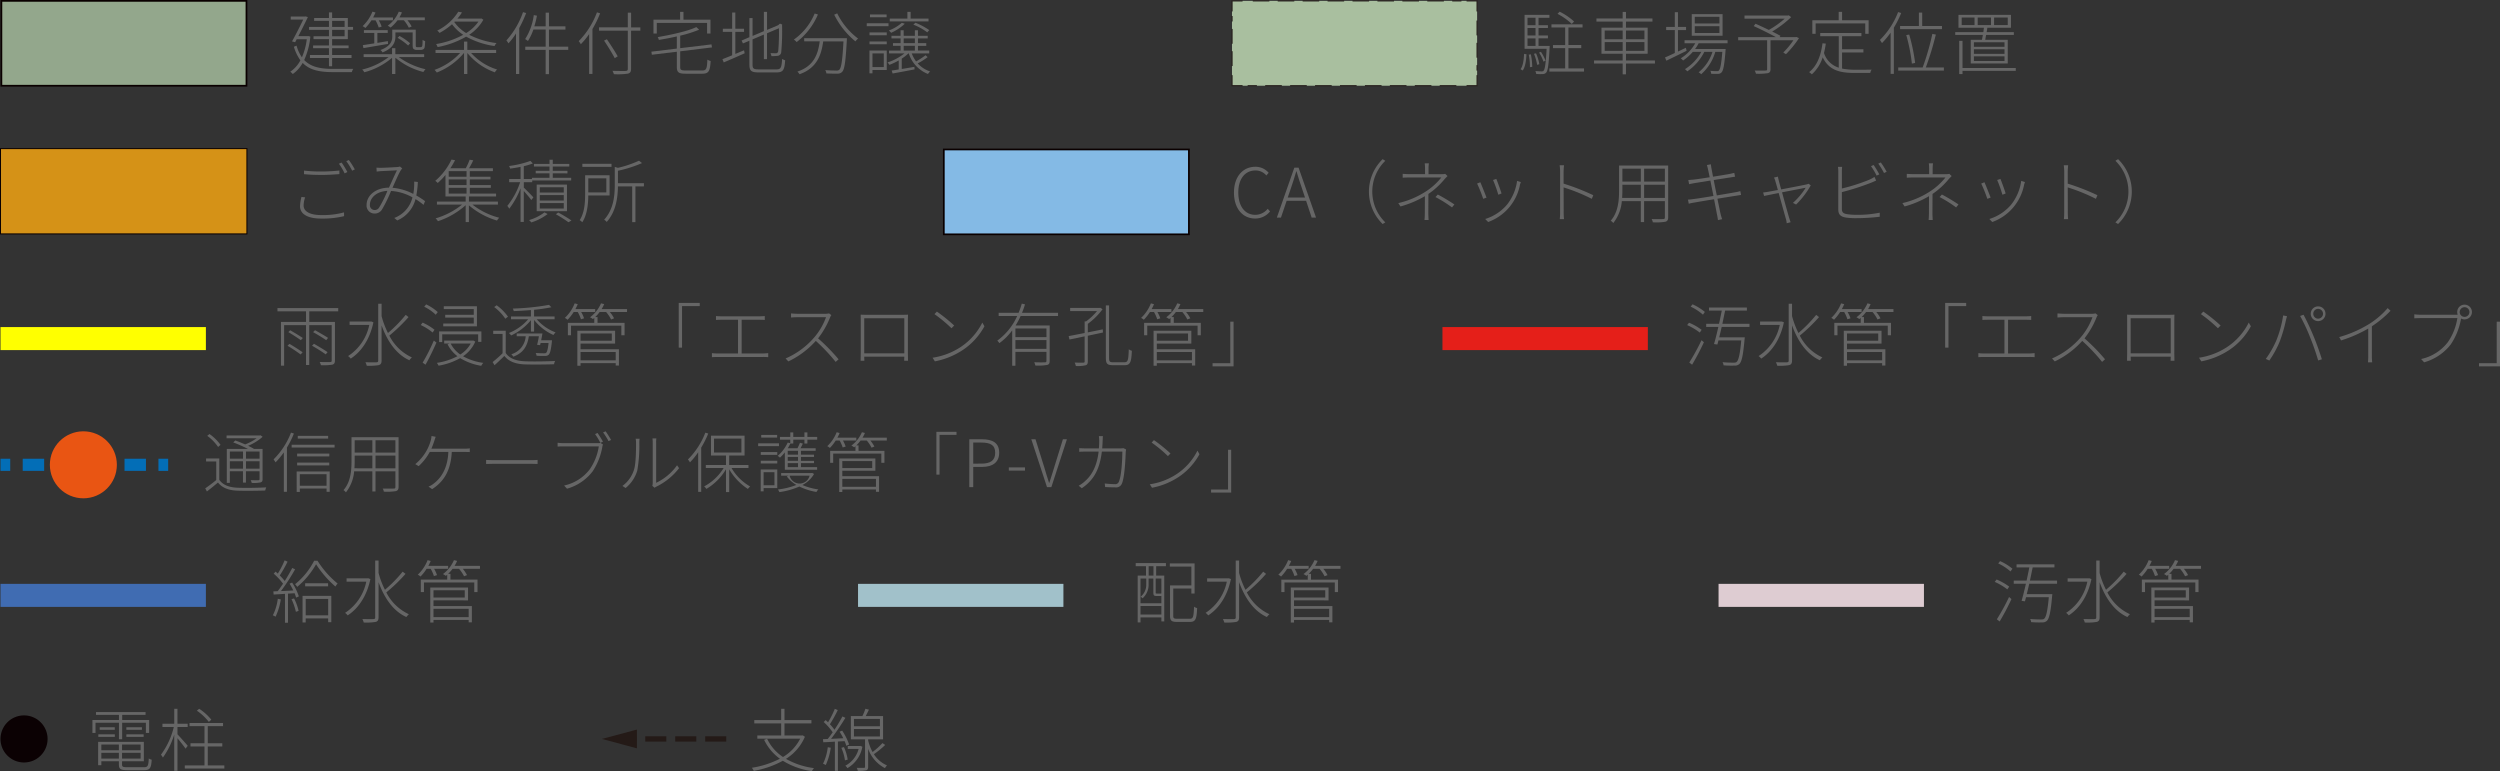 <svg xmlns="http://www.w3.org/2000/svg" width="757.153" height="233.546" viewBox="0 0 757.153 233.546">
  <rect x="0" y="0" width="757.153" height="233.546" fill="#333333" stroke="none"/>
  <g id="sec07-img08" transform="translate(-257.847 -1031)">
    <g id="グループ_412" data-name="グループ 412" transform="translate(258 1031)">
      <g id="グループ_370" data-name="グループ 370" transform="translate(372.786 0.079)">
        <g id="グループ_368" data-name="グループ 368">
          <rect id="長方形_98" data-name="長方形 98" width="74.231" height="25.699" transform="translate(0.189 0.185)" fill="#a9bf9f"/>
          <path id="パス_1390" data-name="パス 1390" d="M549.381,5012.073H546v-.37h3.016v-3.021h.37Z" transform="translate(-474.776 -4986.003)" fill="#27201d"/>
          <path id="パス_1391" data-name="パス 1391" d="M570.905,5010.8h-5.034v-.371h5.034Zm-7.551,0H558.32v-.371h5.034Zm-7.551,0h-5.034v-.371H555.8Zm-7.551,0h-5.034v-.371h5.034Zm-7.553,0h-5.032v-.371H540.7Zm-7.549,0h-5.034v-.371h5.034Zm-7.551,0h-5.034v-.371H525.6Zm-7.551,0h-5.034v-.371h5.034Zm-7.551,0h-2.8v-.371h2.8Z" transform="translate(-502.772 -4984.729)" fill="#27201d"/>
          <path id="パス_1392" data-name="パス 1392" d="M508.24,5012.07h-3.386v-3.389h.37v3.019h3.016Z" transform="translate(-504.854 -4986.003)" fill="#27201d"/>
          <path id="パス_1393" data-name="パス 1393" d="M505.224,5013.492h-.37v-4.5h.37Zm0-6.749h-.37v-4.5h.37Zm0-6.749h-.37v-1.659h.37Z" transform="translate(-504.854 -4993.567)" fill="#27201d"/>
          <path id="パス_1394" data-name="パス 1394" d="M505.224,4998.97h-.37v-3.389h3.386v.37h-3.016Z" transform="translate(-504.854 -4995.581)" fill="#27201d"/>
          <path id="パス_1395" data-name="パス 1395" d="M571.794,4995.95H569v-.368h2.794Zm-5.313,0h-5.032v-.368h5.032Zm-7.549,0H553.9v-.368h5.036Zm-7.553,0h-5.032v-.368h5.032Zm-7.549,0H538.8v-.368h5.034Zm-7.551,0h-5.034v-.368h5.034Zm-7.553,0h-5.032v-.368h5.032Zm-7.549,0h-5.036v-.368h5.036Zm-7.551,0h-5.034v-.368h5.034Z" transform="translate(-502.12 -4995.581)" fill="#27201d"/>
          <path id="パス_1396" data-name="パス 1396" d="M549.381,4998.97h-.37v-3.019H546v-.37h3.386Z" transform="translate(-474.776 -4995.581)" fill="#27201d"/>
          <path id="パス_1397" data-name="パス 1397" d="M548.107,5014.288h-.369v-1.658h.369Zm0-3.909h-.369v-4.5h.369Zm0-6.749h-.369v-4.5h.369Z" transform="translate(-473.502 -4992.987)" fill="#27201d"/>
        </g>
        <g id="グループ_369" data-name="グループ 369" transform="translate(87.587 3.453)">
          <path id="パス_1398" data-name="パス 1398" d="M555.451,5014.994c.748-1.019.976-2.89,1.059-4.637l.727.127c-.1,1.809-.332,3.8-1.142,4.906Zm8.813-7.046s0,.33-.021.5c-.27,5.2-.519,6.963-1.039,7.587a1.4,1.4,0,0,1-1.082.438,13.062,13.062,0,0,1-1.953-.042,2.476,2.476,0,0,0-.249-.874c.831.085,1.6.105,1.89.105.312,0,.478-.021.623-.229.374-.416.665-2.079.9-6.611h-6.673v-10.269h7.525v.873h-3.3v2.244h2.848v.853h-2.848v2.268h2.848v.872h-2.848v2.287Zm-6.715-8.523v2.244h2.432v-2.244Zm2.432,3.1h-2.432v2.268h2.432Zm-2.432,5.427h2.432v-2.287h-2.432Zm1.02,2.555a21.287,21.287,0,0,1,.415,3.784l-.706.1a19.378,19.378,0,0,0-.353-3.806Zm1.56-.31a13.4,13.4,0,0,1,1,3.3l-.665.187a14.849,14.849,0,0,0-.957-3.346Zm2.245,2.515a11.862,11.862,0,0,0-1.331-2.743l.561-.23a11.463,11.463,0,0,1,1.392,2.684Zm12.285,2.057v.958h-10.5v-.958h4.8v-6.151h-3.7v-.935h3.7v-5.324H564.8v-.937h9.417v.937H569.94v5.324h3.886v.935H569.94v6.151Zm-3.7-13.469a18.813,18.813,0,0,0-4.324-3.058l.646-.662a19.032,19.032,0,0,1,4.364,2.97Z" transform="translate(-555.451 -4997.576)" fill="#666"/>
          <path id="パス_1399" data-name="パス 1399" d="M586.743,5013.256h-8.771v3.265h-1v-3.265H568.3v-.935h8.668v-2.037H570.55v-7.9h6.422v-1.828h-7.94v-.956h7.94v-1.976h1v1.976h8.024v.956h-8.024v1.828h6.568v7.9h-6.568v2.037h8.771Zm-15.216-7.359h5.446v-2.641h-5.446Zm5.446,3.514v-2.661h-5.446v2.661Zm1-6.154v2.641h5.591v-2.641Zm5.591,3.493h-5.591v2.661h5.591Z" transform="translate(-546.054 -4997.542)" fill="#666"/>
          <path id="パス_1400" data-name="パス 1400" d="M587.262,5009.354c-2.14,1.062-4.428,2.184-6.131,3l-.415-.979c.81-.332,1.85-.81,2.972-1.352v-6.943h-2.619v-.955h2.619v-4.449h.955v4.449H587.1v.955h-2.453v6.507l2.391-1.143Zm3.639-2.267a9.922,9.922,0,0,1-1.082,1.727h9.272s-.021.313-.042.5c-.332,4.428-.665,6.027-1.226,6.61a1.423,1.423,0,0,1-1.082.418c-.436.019-1.246.019-2.036-.023a2.062,2.062,0,0,0-.251-.895c.854.085,1.643.105,1.934.105.332,0,.5-.021.644-.207.417-.418.75-1.893,1.04-5.634h-2.12a14.275,14.275,0,0,1-4.283,6.775,2.437,2.437,0,0,0-.769-.581,13.167,13.167,0,0,0,4.2-6.194h-2.474a15.532,15.532,0,0,1-5.155,5.9,4.511,4.511,0,0,0-.708-.666,14.289,14.289,0,0,0,4.947-5.237h-2.578a14.961,14.961,0,0,1-2.931,2.617,5.552,5.552,0,0,0-.708-.664,12.624,12.624,0,0,0,4.388-4.554h-3.244v-.915h13.033v.915Zm7.255-2.286h-9.334v-6.549h9.334Zm-.956-5.736h-7.463v2.017H597.2Zm0,2.85h-7.463v2.056H597.2Z" transform="translate(-536.981 -4997.507)" fill="#666"/>
          <path id="パス_1401" data-name="パス 1401" d="M611.938,5005.134a31.187,31.187,0,0,1-3.948,4.865l-.812-.521a22.583,22.583,0,0,0,3.057-3.7h-6.923v8.731c0,.75-.208,1.061-.81,1.228a18,18,0,0,1-3.6.166,4.55,4.55,0,0,0-.374-.957c1.56.043,2.889.022,3.284,0,.376-.019.479-.1.479-.437v-8.731h-8.773v-.954h11.413c-1.809-1-4.553-2.369-6.715-3.348l.561-.706c1.248.54,2.681,1.226,4.033,1.871a27.168,27.168,0,0,0,4.8-3.41H595.434v-.955h13.158l.249-.064.727.563a32.617,32.617,0,0,1-5.757,4.366c.978.456,1.85.935,2.515,1.287l-.27.4h4.885l.208-.062Z" transform="translate(-527.619 -4997.112)" fill="#666"/>
          <path id="パス_1402" data-name="パス 1402" d="M615.909,5014.782a19.686,19.686,0,0,0,3.971.354c.54,0,4.2,0,4.987-.021a2.521,2.521,0,0,0-.414,1h-4.637c-4.593,0-7.878-.791-9.77-4.739a11.736,11.736,0,0,1-3.284,5.156,6.971,6.971,0,0,0-.831-.667c2.37-1.87,3.554-4.886,4.052-8.731l1,.086a26.166,26.166,0,0,1-.542,2.846,6.8,6.8,0,0,0,4.469,4.448v-9.54H609.3v-.957H621.77v.957h-5.861v3.97h6.466v.956h-6.466Zm-8-10.519h-1v-4.115h7.982v-2.538h1.02v2.538h8.044v4.115h-1.018V5001.1H607.906Z" transform="translate(-518.547 -4997.55)" fill="#666"/>
          <path id="パス_1403" data-name="パス 1403" d="M624.762,4997.939a29.761,29.761,0,0,1-2.224,4.446v13.973h-.978v-12.477a23.953,23.953,0,0,1-2.619,3.163c-.125-.23-.457-.729-.623-.958a23.776,23.776,0,0,0,5.508-8.44Zm12.929,16.482v.958H623.867v-.958h7.4a75.518,75.518,0,0,0,2.932-10.164l1.059.207a93.486,93.486,0,0,1-3.035,9.957Zm-7.567-12.555v-4.053h1v4.053h5.988v.956H624.428v-.956ZM628,5013.258a52.425,52.425,0,0,0-1.705-8.647l.9-.146a55.838,55.838,0,0,1,1.786,8.585Z" transform="translate(-509.491 -4997.524)" fill="#666"/>
          <path id="パス_1404" data-name="パス 1404" d="M639.582,5005.684c.1-.435.208-.954.291-1.475h-8.378v-.853h8.524c.062-.456.125-.915.166-1.331h-7.712v-3.886h15.9v3.886h-7.149c-.064.416-.146.875-.21,1.331h8.233v.853h-8.4c-.083.54-.187,1.04-.27,1.475H647.4v7.174H636.193v-7.174Zm10.248,9.419H633.7v.956h-1v-10.041h1v8.211H649.83Zm-12.493-16.152h-3.888v2.264h3.888Zm9.085,7.483H637.15v1.373h9.271Zm0,2.12H637.15v1.392h9.271Zm0,2.142H637.15v1.412h9.271Zm-8.129-9.481h4.033v-2.264h-4.033Zm4.968,0H647.4v-2.264h-4.137Z" transform="translate(-499.857 -4997.164)" fill="#666"/>
        </g>
      </g>
      <g id="グループ_373" data-name="グループ 373">
        <g id="グループ_371" data-name="グループ 371">
          <rect id="長方形_99" data-name="長方形 99" width="74.23" height="25.699" transform="translate(0.265 0.264)" fill="#93a78c"/>
          <path id="パス_1405" data-name="パス 1405" d="M364.265,5021.763H289.5v-26.228h74.761Zm-74.232-.53h73.7v-25.169h-73.7Z" transform="translate(-289.504 -4995.535)" fill="#0a0000"/>
        </g>
        <g id="グループ_372" data-name="グループ 372" transform="translate(87.751 3.531)">
          <path id="パス_1406" data-name="パス 1406" d="M359.279,5014.816a3.435,3.435,0,0,0-.436.976h-5.676c-3.949,0-7.025-.56-9.208-2.784a10.331,10.331,0,0,1-2.995,3.367,4.086,4.086,0,0,0-.769-.707,9.255,9.255,0,0,0,3.076-3.45,13.323,13.323,0,0,1-1.973-4.116l.81-.332a11.4,11.4,0,0,0,1.62,3.533,19.408,19.408,0,0,0,1.477-5.468H342.15l-.478.915-.935-.271c1.143-2.035,2.515-4.78,3.388-6.591h-3.784v-.934h4.324l.166-.042.706.208c-.727,1.539-1.83,3.764-2.889,5.779H345.5l.208-.021.582.146a22.182,22.182,0,0,1-1.871,7.108c2.079,2.162,5.051,2.683,8.771,2.683Zm-7.359-11.829h-6.029v-.873h6.029v-1.849h-4.49v-.854h4.49v-1.7h.956v1.7h4.76v2.7h1.58v.873h-1.58v2.828h-4.76v1.912h4.989v.831h-4.989v2.059h5.884v.894h-5.884v2.515h-.956v-2.515h-5.759v-.894h5.759v-2.059h-4.8v-.831h4.8v-1.912h-4.677v-.873h4.677Zm.956-.873h3.784v-1.849h-3.784Zm3.784.873h-3.784v1.955h3.784Z" transform="translate(-340.196 -4997.48)" fill="#666"/>
          <path id="パス_1407" data-name="パス 1407" d="M363.865,5011.336a22.114,22.114,0,0,0,8.108,3.68,4.19,4.19,0,0,0-.665.831,21.309,21.309,0,0,1-8.48-4.324v4.927h-1v-4.905a21.219,21.219,0,0,1-8.4,4.387,3.676,3.676,0,0,0-.644-.831,20.835,20.835,0,0,0,8-3.764h-7.567v-.873h8.607v-1.829h1v1.829h8.73v.873Zm-8.273-11.144a14.707,14.707,0,0,1-1.849,2.331,4.243,4.243,0,0,0-.833-.563,12.24,12.24,0,0,0,2.972-4.384l.936.249a14.187,14.187,0,0,1-.729,1.5H362.1v.872h-4.3a10,10,0,0,1,.872,1.913l-.893.272a11.118,11.118,0,0,0-.956-2.186Zm-2.619,7.527c.956-.146,2.162-.332,3.471-.542v-3.159h-3.137v-.852h7.213v.852h-3.14v3.016l3.18-.542.043.854c-2.683.457-5.448.935-7.444,1.268Zm16.4,1.454a1.546,1.546,0,0,1-.976-.27c-.291-.208-.334-.478-.334-1.517v-3.535h-5.217v1.269c0,1.7-.727,3.554-3.907,4.8a2.117,2.117,0,0,0-.625-.726c2.995-1.1,3.576-2.662,3.576-4.1v-2.059H369v4.491c0,.436.021.664.145.747a.9.9,0,0,0,.395.063h.685a1.188,1.188,0,0,0,.521-.083c.1-.041.208-.187.247-.437.043-.271.064-.874.083-1.7a2.232,2.232,0,0,0,.77.373,12.1,12.1,0,0,1-.166,1.954.914.914,0,0,1-.519.582,1.79,1.79,0,0,1-.853.146Zm-5.9-8.981a11.75,11.75,0,0,1-2.079,2.2,8.643,8.643,0,0,0-.872-.561,10.126,10.126,0,0,0,3.344-4.26l.957.227a12.883,12.883,0,0,1-.769,1.518h7.691v.872h-5.259a8.9,8.9,0,0,1,1.267,1.893l-.852.355a11.046,11.046,0,0,0-1.5-2.248Zm3.222,7.631a18.679,18.679,0,0,0-3.182-2.308l.561-.581a17.287,17.287,0,0,1,3.223,2.222Z" transform="translate(-330.992 -4997.576)" fill="#666"/>
          <path id="パス_1408" data-name="パス 1408" d="M376.517,5010.082a17.612,17.612,0,0,0,7.88,5.01,3.79,3.79,0,0,0-.687.852,19.1,19.1,0,0,1-8.335-5.861v6.359h-1v-6.359h-.019a20.54,20.54,0,0,1-8.231,5.924,4.365,4.365,0,0,0-.687-.811,19.221,19.221,0,0,0,7.755-5.113h-7.444v-.916h8.626v-2.536h1v2.536h8.73v.916Zm3.72-10.062a13.443,13.443,0,0,1-4.3,4.553,24.8,24.8,0,0,0,8.294,2.516,3.027,3.027,0,0,0-.625.893,24.89,24.89,0,0,1-8.584-2.848,27.214,27.214,0,0,1-8.648,3.159,4.129,4.129,0,0,0-.455-.913,25.716,25.716,0,0,0,8.21-2.807,13.136,13.136,0,0,1-3.388-3.2,19.617,19.617,0,0,1-3.786,2.64,2.782,2.782,0,0,0-.706-.706,15.631,15.631,0,0,0,6.384-5.718l1.122.208a15.229,15.229,0,0,1-1.373,1.873h7.026l.187-.064Zm-8.815.686a12.133,12.133,0,0,0,3.6,3.346,12.732,12.732,0,0,0,3.722-3.471h-7.193Z" transform="translate(-321.744 -4997.568)" fill="#666"/>
          <path id="パス_1409" data-name="パス 1409" d="M384,4997.93a37.28,37.28,0,0,1-2.1,4.552v13.906h-.978v-12.265a20.561,20.561,0,0,1-2.285,2.993,6.858,6.858,0,0,0-.625-.894,24.883,24.883,0,0,0,5.032-8.562Zm12.744,11.162H390.9v7.338h-1v-7.338H383.73v-.977h6.176v-5.176h-3.724a15.189,15.189,0,0,1-1.641,3.45,6.054,6.054,0,0,0-.852-.562,17.784,17.784,0,0,0,2.617-7.275l.957.188a30.411,30.411,0,0,1-.789,3.221h3.431v-4.136h1v4.136h4.989v.979H390.9v5.176h5.841Z" transform="translate(-312.548 -4997.515)" fill="#666"/>
          <path id="パス_1410" data-name="パス 1410" d="M397.15,4997.986a31.423,31.423,0,0,1-2.328,4.761v13.595h-1v-12.057a20.915,20.915,0,0,1-2.515,3.057,5.086,5.086,0,0,0-.646-.916,24.639,24.639,0,0,0,5.529-8.729Zm12.182,5.26h-2.806v11.537c0,.977-.313,1.31-.976,1.476a20.665,20.665,0,0,1-4.22.168,6.609,6.609,0,0,0-.438-1.021c1.871.063,3.514.063,3.992.043.478-.043.646-.167.646-.645v-11.559h-8.711v-1h8.711V4997.8h1v4.449h2.806Zm-7.753,8.335c-.687-1.329-2.1-3.637-3.242-5.321l.852-.416c1.165,1.684,2.6,3.93,3.284,5.177Z" transform="translate(-303.3 -4997.489)" fill="#666"/>
          <path id="パス_1411" data-name="パス 1411" d="M418.778,5015.365c1.269,0,1.454-.563,1.56-3.284a3.838,3.838,0,0,0,1,.415c-.189,3.015-.561,3.845-2.536,3.845h-5.051c-2.058,0-2.661-.374-2.661-2.056v-4.6l-7.566.916-.145-.935,7.712-.937v-3.679c-1.788.415-3.68.769-5.448,1.059a3.035,3.035,0,0,0-.332-.852c4.22-.729,9.128-1.809,11.683-3.036l.852.791a36.861,36.861,0,0,1-5.737,1.808v3.784l9.479-1.143.145.914-9.625,1.186v4.738c0,.874.27,1.062,1.643,1.062Zm-13.762-11.186h-1v-4.2h8.065v-2.37h1.02v2.37h8.188v4.2h-1.037v-3.222H405.016Z" transform="translate(-294.008 -4997.55)" fill="#666"/>
          <path id="パス_1412" data-name="パス 1412" d="M419.717,5010.355c.852-.354,1.747-.75,2.64-1.1l.187.9c-2.224,1-4.553,2.017-6.339,2.765l-.4-.979c.812-.31,1.83-.706,2.953-1.184v-7.089h-2.827v-.955h2.827v-4.888h.956v4.888h2.64v.955h-2.64Zm12.535,4.677c1.269,0,1.477-.625,1.643-3.182a2.628,2.628,0,0,0,.914.417c-.185,2.807-.54,3.679-2.557,3.679H426.7c-2.1,0-2.721-.457-2.721-2.349v-7.234l-1.954.813-.415-.875,2.37-1.02V4999.5h.956v5.406l3.429-1.456v-5.843h.957v5.469l3.388-1.436.313-.29.208-.187.686.291-.042.229a71.069,71.069,0,0,1-.251,8.106,1.209,1.209,0,0,1-1.161,1.145,13.363,13.363,0,0,1-1.809.083,3.363,3.363,0,0,0-.291-.914c.582.042,1.371.042,1.641.042.332,0,.583-.105.706-.646a62.5,62.5,0,0,0,.208-6.922l-3.6,1.518v7.837h-.957v-7.442l-3.429,1.456v7.691c0,1.082.313,1.394,1.726,1.394Z" transform="translate(-284.918 -4997.55)" fill="#666"/>
          <path id="パス_1413" data-name="パス 1413" d="M435.6,4998.208a20.7,20.7,0,0,1-6.443,8.356,4.274,4.274,0,0,0-.852-.748,18.059,18.059,0,0,0,6.3-7.9Zm8.773,7.193s0,.395-.021.54c-.353,6.507-.685,8.877-1.393,9.625a1.762,1.762,0,0,1-1.433.561c-.666.041-2.017,0-3.369-.062a2.115,2.115,0,0,0-.353-1c1.5.1,2.891.124,3.369.124a1.187,1.187,0,0,0,.893-.228c.6-.582.957-2.765,1.267-8.607H437.2c-.582,4.2-1.934,8.106-7.172,9.957a4.6,4.6,0,0,0-.644-.81c5.051-1.664,6.258-5.342,6.756-9.147h-4.7v-.955Zm-2.932-7.527a21.232,21.232,0,0,0,6.322,7.631,5.174,5.174,0,0,0-.812.852,24.582,24.582,0,0,1-6.424-8.086Z" transform="translate(-275.784 -4997.357)" fill="#666"/>
          <path id="パス_1414" data-name="パス 1414" d="M447.65,5001.958h-6.59v-.9h6.59Zm-.54,13.262h-4.324v1.018h-.914v-6.921h5.238Zm-5.217-11.393h5.217v.874h-5.217Zm0,2.744h5.217v.853h-5.217Zm5.176-7.317h-5.031v-.853h5.031Zm-4.283,10.935v4.138h3.431v-4.138Zm16.713,1.122a16.35,16.35,0,0,1-3.014,1.893,8.652,8.652,0,0,0,3.762,2.452,4.533,4.533,0,0,0-.644.769,9.921,9.921,0,0,1-5.82-6.235h-.125a12.006,12.006,0,0,1-2,1.581v3.138c1.207-.187,2.536-.415,3.824-.646l.062.771c-2.37.457-4.779.914-6.651,1.246l-.291-.894c.623-.082,1.35-.207,2.14-.332v-2.723a21.319,21.319,0,0,1-2.806,1.329,4.77,4.77,0,0,0-.6-.727,16.211,16.211,0,0,0,5.134-2.744H447.8v-.854h3.512V5007.9H449v-.812h2.306v-1.434h-2.763v-.788h2.763v-1.685h.937v1.685h3.388v-1.685h.937v1.685h2.951v.788h-2.951v1.434h2.515v.813h-2.515v1.433h3.408v.854h-5.3a10.2,10.2,0,0,0,1.33,2.433,26.758,26.758,0,0,0,2.868-1.871Zm-6.921-10.1a14.791,14.791,0,0,1-4.137,2.743,7.426,7.426,0,0,0-.685-.705,12.588,12.588,0,0,0,3.928-2.329Zm7.191-.707H448.026v-.851h5.342v-2.04h.976v2.04h5.425Zm-7.525,6.589h3.388v-1.434h-3.388Zm0,2.245h3.388V5007.9h-3.388Zm3.556-8.439a21.263,21.263,0,0,1,4.2,2.246l-.625.664a17.665,17.665,0,0,0-4.2-2.327Z" transform="translate(-266.457 -4997.55)" fill="#666"/>
        </g>
      </g>
    </g>
    <g id="グループ_413" data-name="グループ 413" transform="translate(258 1076.007)">
      <g id="グループ_380" data-name="グループ 380" transform="translate(285.426)">
        <g id="グループ_378" data-name="グループ 378">
          <rect id="長方形_101" data-name="長方形 101" width="74.23" height="25.699" transform="translate(0.264 0.264)" fill="#84bae5"/>
          <g id="グループ_377" data-name="グループ 377">
            <rect id="長方形_102" data-name="長方形 102" width="74.231" height="25.699" transform="translate(0.264 0.264)" fill="#84bae5"/>
            <path id="パス_1421" data-name="パス 1421" d="M933.936,5021.763h-74.76v-26.228h74.76Zm-74.232-.53h73.7v-25.169H859.7Z" transform="translate(-859.176 -4995.535)" fill="#0a0000"/>
          </g>
        </g>
        <g id="グループ_379" data-name="グループ 379" transform="translate(88.144 3.195)">
          <path id="パス_1422" data-name="パス 1422" d="M910.095,5006.54c0-4.838,2.678-7.827,6.519-7.827a5.228,5.228,0,0,1,3.985,1.828l-.7.808a4.257,4.257,0,0,0-3.28-1.515c-3.2,0-5.212,2.575-5.212,6.665,0,4.133,1.974,6.769,5.15,6.769a4.834,4.834,0,0,0,3.756-1.828l.708.789a5.677,5.677,0,0,1-4.527,2.159C912.752,5014.388,910.095,5011.377,910.095,5006.54Z" transform="translate(-910.095 -4996.409)" fill="#666"/>
          <path id="パス_1423" data-name="パス 1423" d="M922.89,4998.869h1.286L929.47,5014h-1.328l-1.681-5.086h-5.9L918.841,5014h-1.246Zm-1.994,9.052h5.233l-.914-2.74c-.623-1.765-1.122-3.364-1.662-5.19h-.081c-.519,1.826-1.039,3.426-1.641,5.19Z" transform="translate(-904.612 -4996.294)" fill="#666"/>
          <path id="パス_1424" data-name="パス 1424" d="M937.858,4997.381l.81.5a12.985,12.985,0,0,0,0,18.644l-.81.5a13.693,13.693,0,0,1,0-19.642Z" transform="translate(-892.833 -4997.381)" fill="#666"/>
          <path id="パス_1425" data-name="パス 1425" d="M948,4999.878v1.515h3.964a4.151,4.151,0,0,0,1.08-.1l.706.684c-.291.291-.644.644-.914.955a23.552,23.552,0,0,1-4.859,4.442l-.019.022c0,1.7-.023,4.338-.023,5.771,0,.686.042,1.452.083,2.1h-1.245c.062-.623.1-1.411.1-2.1,0-1.329.021-3.634.021-5.108a30.613,30.613,0,0,1-7.392,3.114l-.663-1.017a25.954,25.954,0,0,0,8.387-3.55,19.5,19.5,0,0,0,4.65-4.216H942.6c-.706,0-1.826.021-2.429.083v-1.182c.582.061,1.722.1,2.429.1h4.34v-1.515a11.88,11.88,0,0,0-.1-1.766h1.267A11.654,11.654,0,0,0,948,4999.878Zm2.1,8.45.706-.77a54.4,54.4,0,0,1,5.024,3.013l-.727.892A37.047,37.047,0,0,0,950.1,5008.328Z" transform="translate(-889.075 -4996.847)" fill="#666"/>
          <path id="パス_1426" data-name="パス 1426" d="M955.478,5006.5l-1,.375a43.881,43.881,0,0,0-1.847-4.631l.976-.394C953.962,5002.623,955.083,5005.444,955.478,5006.5Zm10.153-3.984a15,15,0,0,1-9.654,11.376l-.893-.913a14.115,14.115,0,0,0,6.685-4.442,14.83,14.83,0,0,0,2.969-7.1l1.141.354C965.776,5002.06,965.693,5002.332,965.631,5002.519Zm-5.605,2.74-.976.372a36.893,36.893,0,0,0-1.6-4.463l1-.332C958.779,5001.646,959.8,5004.387,960.026,5005.259Z" transform="translate(-878.996 -4994.856)" fill="#666"/>
          <path id="パス_1427" data-name="パス 1427" d="M967.214,5000.421a13.58,13.58,0,0,0-.145-1.973H968.4c-.061.582-.125,1.475-.125,1.973v3.593a69.315,69.315,0,0,1,8.991,3.507l-.457,1.1a54.572,54.572,0,0,0-8.534-3.468c.023,3.426.023,6.977.023,7.412a18.179,18.179,0,0,0,.1,2.2h-1.286a17.575,17.575,0,0,0,.1-2.2Z" transform="translate(-868.443 -4996.601)" fill="#666"/>
          <path id="パス_1428" data-name="パス 1428" d="M993.408,5014.172c0,.831-.247,1.163-.85,1.351a16.652,16.652,0,0,1-3.8.166,3.086,3.086,0,0,0-.353-.977c1.62.042,3.052.021,3.467,0,.395,0,.54-.125.54-.54v-4.9h-6.291v6.353h-1v-6.353h-5.751a12.227,12.227,0,0,1-2.595,6.644,2.771,2.771,0,0,0-.769-.707c2.3-2.595,2.532-6.27,2.532-9.2V4998.5h14.865Zm-8.283-5.854v-4.008h-5.584v1.7c0,.728-.021,1.515-.083,2.3Zm-5.584-8.865v3.9h5.584v-3.9Zm12.872,0h-6.291v3.9h6.291Zm0,8.865v-4.008h-6.291v4.008Z" transform="translate(-861.906 -4996.566)" fill="#666"/>
          <path id="パス_1429" data-name="パス 1429" d="M995.253,4998.511l1.2-.23c.042.374.123.914.206,1.329.021.167.208,1.122.457,2.43,2.159-.354,4.257-.685,5.212-.871.58-.127.954-.23,1.224-.291l.229,1.162c-.208.02-.727.1-1.224.187-1,.166-3.1.478-5.233.831.27,1.41.6,3.072.935,4.651,2.221-.374,4.361-.728,5.48-.937a12.434,12.434,0,0,0,1.639-.372l.23,1.163c-.353.04-.914.146-1.683.268-1.224.188-3.322.521-5.481.873.457,2.221.829,4.069.912,4.4a14.607,14.607,0,0,0,.519,1.806l-1.265.27c-.1-.686-.187-1.267-.332-1.868-.062-.353-.416-2.222-.852-4.443-2.491.395-4.9.811-5.958,1a15.212,15.212,0,0,0-1.7.354l-.247-1.246a15.118,15.118,0,0,0,1.639-.167c1.08-.124,3.551-.519,6.083-.935-.312-1.577-.665-3.26-.933-4.67-2.057.332-3.987.644-4.88.789-.54.1-1,.186-1.558.312l-.249-1.268c.459-.021.956-.062,1.62-.124.872-.1,2.8-.374,4.859-.707-.27-1.267-.457-2.179-.5-2.365A12.8,12.8,0,0,0,995.253,4998.511Z" transform="translate(-852.028 -4996.725)" fill="#666"/>
          <path id="パス_1430" data-name="パス 1430" d="M1007.408,5001.624c.1.373.372,1.39.725,2.678,3.114-.582,7.039-1.349,7.662-1.494a3.353,3.353,0,0,0,.642-.209l.665.478a25.756,25.756,0,0,1-4.442,5.814l-.956-.5a21.148,21.148,0,0,0,3.862-4.59c-.457.084-3.945.77-7.163,1.391.831,3.074,1.93,7,2.179,7.807.146.416.27.894.415,1.247l-1.182.312a7.154,7.154,0,0,0-.249-1.33c-.249-.829-1.329-4.774-2.181-7.826-2.1.414-3.923.788-4.421.892l-.291-1.058a15.3,15.3,0,0,0,1.619-.229c.312-.041,1.412-.249,2.844-.52-.351-1.287-.642-2.3-.746-2.637a4.044,4.044,0,0,0-.436-1.121l1.182-.291C1007.2,5000.71,1007.282,5001.1,1007.408,5001.624Z" transform="translate(-842.413 -4995.146)" fill="#666"/>
          <path id="パス_1431" data-name="パス 1431" d="M1016.95,5000.7v5.15a56.158,56.158,0,0,0,8.3-2.658,11.24,11.24,0,0,0,1.577-.852l.5,1.1c-.478.208-1.1.5-1.683.725a76.029,76.029,0,0,1-8.7,2.783v5c0,1.163.455,1.453,1.494,1.659a18.963,18.963,0,0,0,2.969.21,33.346,33.346,0,0,0,7.018-.644v1.226a59.486,59.486,0,0,1-7.059.435,20.956,20.956,0,0,1-3.218-.187c-1.475-.247-2.283-.829-2.283-2.471V5000.7a7.377,7.377,0,0,0-.1-1.411h1.266A12.986,12.986,0,0,0,1016.95,5000.7Zm11.335.872-.81.374a21.477,21.477,0,0,0-1.7-2.865l.788-.353A25.2,25.2,0,0,1,1028.285,5001.569Zm2.221-.788-.788.375a22.353,22.353,0,0,0-1.745-2.845l.769-.354A22.97,22.97,0,0,1,1030.506,5000.781Z" transform="translate(-832.842 -4996.961)" fill="#666"/>
          <path id="パス_1432" data-name="パス 1432" d="M1036.2,4999.878v1.515h3.964a4.15,4.15,0,0,0,1.08-.1l.706.684c-.291.291-.644.644-.914.955a23.541,23.541,0,0,1-4.857,4.442l-.021.022c0,1.7-.021,4.338-.021,5.771,0,.686.042,1.452.081,2.1h-1.245c.062-.623.1-1.411.1-2.1,0-1.329.021-3.634.021-5.108a30.607,30.607,0,0,1-7.392,3.114l-.663-1.017a25.932,25.932,0,0,0,8.387-3.55,19.462,19.462,0,0,0,4.65-4.216h-9.279c-.708,0-1.828.021-2.43.083v-1.182c.582.061,1.722.1,2.43.1h4.338v-1.515a11.864,11.864,0,0,0-.1-1.766h1.267A11.67,11.67,0,0,0,1036.2,4999.878Zm2.1,8.45.706-.77a54.4,54.4,0,0,1,5.024,3.013l-.727.892A37.025,37.025,0,0,0,1038.3,5008.328Z" transform="translate(-824.595 -4996.847)" fill="#666"/>
          <path id="パス_1433" data-name="パス 1433" d="M1043.678,5006.5l-1,.375a44.231,44.231,0,0,0-1.849-4.631l.976-.394C1042.162,5002.623,1043.283,5005.444,1043.678,5006.5Zm10.153-3.984a15,15,0,0,1-9.654,11.376l-.893-.913a14.1,14.1,0,0,0,6.685-4.442,14.831,14.831,0,0,0,2.969-7.1l1.142.354C1053.976,5002.06,1053.893,5002.332,1053.831,5002.519Zm-5.605,2.74-.976.372a36.866,36.866,0,0,0-1.6-4.463l1-.332C1046.979,5001.646,1048,5004.387,1048.226,5005.259Z" transform="translate(-814.516 -4994.856)" fill="#666"/>
          <path id="パス_1434" data-name="パス 1434" d="M1055.414,5000.421a13.6,13.6,0,0,0-.145-1.973h1.328c-.061.582-.123,1.475-.123,1.973v3.593a69.277,69.277,0,0,1,8.99,3.507l-.457,1.1a54.63,54.63,0,0,0-8.533-3.468c.021,3.426.021,6.977.021,7.412a18.561,18.561,0,0,0,.1,2.2h-1.286a17.572,17.572,0,0,0,.1-2.2Z" transform="translate(-803.963 -4996.601)" fill="#666"/>
          <path id="パス_1435" data-name="パス 1435" d="M1065.116,5017.023l-.81-.5a12.986,12.986,0,0,0,0-18.644l.81-.5a13.689,13.689,0,0,1,0,19.642Z" transform="translate(-797.356 -4997.381)" fill="#666"/>
        </g>
      </g>
      <g id="グループ_616" data-name="グループ 616" transform="translate(-694.445 -4995.688)">
        <g id="グループ_612" data-name="グループ 612" transform="translate(694.445 4995.688)">
          <rect id="長方形_210" data-name="長方形 210" width="74.633" height="25.838" fill="#d59217"/>
          <rect id="長方形_211" data-name="長方形 211" width="74.634" height="25.838" fill="none" stroke="#0a0000" stroke-miterlimit="10" stroke-width="0.306"/>
        </g>
        <g id="グループ_613" data-name="グループ 613" transform="translate(785.16 4999.012)">
          <path id="パス_2538" data-name="パス 2538" d="M748.112,5008.983a7.661,7.661,0,0,0-.459,2.486c0,1.689,1.773,2.878,5.281,2.878a23.924,23.924,0,0,0,6.951-.812l.021,1.146a27.881,27.881,0,0,1-6.972.731c-3.883,0-6.367-1.272-6.367-3.737a12.154,12.154,0,0,1,.439-2.817Zm-.334-8.1a45.643,45.643,0,0,0,5.385.271c1.963,0,3.883-.146,5.322-.292v1.085c-1.377.1-3.464.25-5.322.25-2.024,0-3.779-.081-5.385-.228Zm13.13.438-.835.4a19.029,19.029,0,0,0-1.732-2.924l.813-.355A27.026,27.026,0,0,1,760.907,5001.324Zm2.254-.794-.813.376a19.631,19.631,0,0,0-1.775-2.882l.773-.354A24.375,24.375,0,0,1,763.161,5000.53Z" transform="translate(-746.566 -4997.545)" fill="#666"/>
          <path id="パス_2539" data-name="パス 2539" d="M775.39,5010.426a19.493,19.493,0,0,0-2.423-1.754,9.571,9.571,0,0,1-5.531,6.47l-.9-.752a8.867,8.867,0,0,0,5.51-6.241,15.438,15.438,0,0,0-6.492-1.939,40.464,40.464,0,0,1-2.736,5.613,2.558,2.558,0,0,1-2.254,1.232,2.4,2.4,0,0,1-2.421-2.548c0-2.982,2.8-5.26,6.784-5.3.836-1.815,1.69-3.778,2.421-5.238-.835.041-3.737.188-4.7.229-.48.039-.982.081-1.441.146l-.063-1.19c.5.042,1.023.042,1.439.042,1.044,0,4.05-.167,4.885-.229a2.65,2.65,0,0,0,.773-.168l.71.585a3.884,3.884,0,0,0-.459.605c-.606.917-1.587,3.257-2.5,5.26a16.893,16.893,0,0,1,6.3,1.857,17.967,17.967,0,0,0,.251-2.045c.019-.418.042-1.044.019-1.69l1.107.126a28.089,28.089,0,0,1-.459,4.09,25.463,25.463,0,0,1,2.651,1.713Zm-10.939-4.238c-3.382.167-5.3,2.17-5.3,4.215a1.453,1.453,0,0,0,1.418,1.588,1.565,1.565,0,0,0,1.358-.731A32.665,32.665,0,0,0,764.451,5006.188Z" transform="translate(-737.991 -4996.71)" fill="#666"/>
          <path id="パス_2540" data-name="パス 2540" d="M781.359,5011.229a22.084,22.084,0,0,0,8.119,3.986,3.754,3.754,0,0,0-.667.855,23.234,23.234,0,0,1-8.518-4.613v5.073h-.98v-5.113a23.605,23.605,0,0,1-8.392,4.841,4.852,4.852,0,0,0-.71-.855,22.925,22.925,0,0,0,8.017-4.174H770.61v-.9h8.7v-1.566H773.2v-6.514a19.768,19.768,0,0,1-2.358,2.443,3.047,3.047,0,0,0-.75-.646,19.182,19.182,0,0,0,4.926-6.45l1.086.188a28.126,28.126,0,0,1-1.42,2.441h4.656a16.4,16.4,0,0,0,1.168-2.587l1.107.186a25.658,25.658,0,0,1-1.274,2.4h7.223v.877h-6.993v1.69h6.262v.814h-6.262v1.712h6.367v.835h-6.367v1.753h7.954v.856h-8.225v1.566h8.787v.9Zm-1.775-10.125h-5.406v1.69h5.406Zm0,2.5h-5.406v1.712h5.406Zm-5.406,4.3h5.406v-1.753h-5.406Z" transform="translate(-729.149 -4997.599)" fill="#666"/>
          <path id="パス_2541" data-name="パス 2541" d="M789.9,5009.834c-.4-.564-1.483-1.859-2.275-2.735v9.373h-.982v-10.208a24.045,24.045,0,0,1-3.424,6.2,4.755,4.755,0,0,0-.585-.855,22.664,22.664,0,0,0,3.883-7.18H783.2v-.961h3.444v-3.674c-1.065.208-2.151.4-3.152.521a2.806,2.806,0,0,0-.334-.793,29.6,29.6,0,0,0,6.471-1.544l.729.771a19.506,19.506,0,0,1-2.733.835v3.883h2.463v-.376h5.322v-1.335h-4.175v-.772h4.175v-1.295H790.7v-.794h4.718v-1.271h.982v1.271H801.4v.794H796.4v1.295h4.445v.772H796.4v1.335h5.573v.814H790.175v.522h-2.546v1.648c.667.605,2.484,2.463,2.9,2.964Zm4.946,4.238a16.094,16.094,0,0,1-4.946,2.546,4.454,4.454,0,0,0-.689-.711,14.409,14.409,0,0,0,4.677-2.337Zm-3.319-.856v-8.059H800.7v8.059Zm.94-5.657h7.265v-1.587h-7.265Zm0,2.422h7.265v-1.65h-7.265Zm0,2.42h7.265v-1.649h-7.265Zm5.594,1.212a46,46,0,0,1,4.008,2.421l-.919.522a41.59,41.59,0,0,0-3.82-2.423Z" transform="translate(-719.855 -4997.582)" fill="#666"/>
          <path id="パス_2542" data-name="パス 2542" d="M797.836,5008.33c-.021,2.507-.312,5.8-1.815,8.1a3.863,3.863,0,0,0-.794-.627c1.483-2.276,1.65-5.405,1.65-7.787v-5.8h7.409v6.116Zm7.035-8.662h-8.829v-.938h8.829Zm-7.035,3.465v4.26H803.3v-4.26Zm16.846,2.442h-2.567v10.834h-.982v-10.834h-4.32c-.042,3.318-.543,7.6-3.4,10.771a3.046,3.046,0,0,0-.773-.689c2.88-3.151,3.215-7.327,3.215-10.582v-5.407l.961.292a33.423,33.423,0,0,0,6.388-2.17l.9.729a37.318,37.318,0,0,1-7.284,2.316v3.778h7.869Z" transform="translate(-710.534 -4997.456)" fill="#666"/>
        </g>
      </g>
    </g>
    <g id="グループ_414" data-name="グループ 414" transform="translate(258 1122.747)">
      <g id="グループ_384" data-name="グループ 384" transform="translate(436.714 0)">
        <g id="グループ_383" data-name="グループ 383" transform="translate(74.106)">
          <g id="グループ_382" data-name="グループ 382">
            <path id="パス_1436" data-name="パス 1436" d="M635.632,5035.039a18.072,18.072,0,0,0-3.826-2.267l.563-.727a17.217,17.217,0,0,1,3.824,2.162Zm-3.18,9.064a65.158,65.158,0,0,0,3.7-6.757l.729.623a74.583,74.583,0,0,1-3.576,6.8Zm.976-17.628a15.768,15.768,0,0,1,3.743,2.308l-.583.831a15.56,15.56,0,0,0-3.72-2.433Zm8.835,6.858c-.251,1.1-.5,2.162-.75,3.14h7.754l-.061.52c-.438,4.948-.874,6.881-1.6,7.566a1.977,1.977,0,0,1-1.477.479,28.068,28.068,0,0,1-3.3-.084,2.077,2.077,0,0,0-.312-.955c1.433.146,2.848.146,3.325.146s.727-.021.957-.229c.561-.5,1-2.225,1.392-6.507h-6.9c-.125.457-.228.872-.332,1.248l-1.018-.146c.395-1.353.872-3.244,1.309-5.178h-3.679v-.955h3.886c.312-1.393.583-2.765.833-3.99h-3.867v-.937h11.475v.937H643.3c-.249,1.226-.54,2.616-.831,3.99h8.211v.955Z" transform="translate(-631.806 -5026.058)" fill="#666"/>
            <path id="パス_1437" data-name="パス 1437" d="M651.97,5031.993c-1.122,5.342-3.782,9-6.879,11a3.479,3.479,0,0,0-.791-.771,14.8,14.8,0,0,0,6.424-9.437h-5.967v-1.018h6.362l.208-.021Zm10.644-1.581a49.348,49.348,0,0,1-5.822,5.614,14.385,14.385,0,0,0,6.841,6.609,4.872,4.872,0,0,0-.77.854c-3.949-1.768-6.694-5.781-8.42-10.562v10.623c0,.873-.249,1.226-.852,1.413a17.3,17.3,0,0,1-3.637.187,4.232,4.232,0,0,0-.417-1.06c1.581.042,2.932.042,3.327.021.415-.021.561-.146.561-.54v-17.193h1.018v3.742a26.1,26.1,0,0,0,1.934,5.114,40.54,40.54,0,0,0,5.365-5.487Z" transform="translate(-622.672 -5026.129)" fill="#666"/>
            <path id="パス_1438" data-name="パス 1438" d="M659.705,5028.925a14.777,14.777,0,0,1-1.85,2.352,4.072,4.072,0,0,0-.833-.563,11.949,11.949,0,0,0,2.974-4.405l.935.25a13.81,13.81,0,0,1-.706,1.475h5.986v.893h-4.239a10.635,10.635,0,0,1,.872,1.913l-.935.29a11.531,11.531,0,0,0-.978-2.2Zm16.151,0h-5.217a9.637,9.637,0,0,1,1.29,1.913l-.9.354a11.4,11.4,0,0,0-1.516-2.267h-1.954a12.242,12.242,0,0,1-1.352,1.539h.708v1.746h8.19v3.765h-.976v-2.912H658.893v2.912h-.956v-3.765h8v-1.5c-.145.125-.27.252-.415.355a5.523,5.523,0,0,0-.873-.542,10.264,10.264,0,0,0,3.325-4.219l.957.227a10.125,10.125,0,0,1-.77,1.5h7.691Zm-14.074,11.288H673.4v4.927h-.976v-.727H661.782v.789h-.976v-10.6H672.24v3.888H661.782Zm0-4.78v2.2h9.459v-2.2Zm0,5.613v2.514h10.644v-2.514Z" transform="translate(-613.371 -5026.181)" fill="#666"/>
            <path id="パス_1439" data-name="パス 1439" d="M683.31,5026.234v.958h-5.363v12.576h-1v-13.534Z" transform="translate(-598.803 -5026.234)" fill="#666"/>
            <path id="パス_1440" data-name="パス 1440" d="M685.6,5028.612h11.475c.644,0,1.227-.041,1.684-.083v1.184c-.48-.041-1.1-.06-1.684-.06h-5.321v10.206h6.464c.563,0,1.061-.062,1.58-.1v1.226a15.033,15.033,0,0,0-1.58-.062H684.46c-.54,0-1.1.021-1.705.063v-1.226a12.419,12.419,0,0,0,1.705.1h6.194v-10.206H685.6c-.312,0-1.1.019-1.622.06v-1.184C684.522,5028.591,685.249,5028.612,685.6,5028.612Z" transform="translate(-594.559 -5024.558)" fill="#666"/>
            <path id="パス_1441" data-name="パス 1441" d="M709.116,5029.287a25.275,25.275,0,0,1-3.637,6.341,58.628,58.628,0,0,1,6.215,6.341l-.893.789a53.834,53.834,0,0,0-6.009-6.361,26.375,26.375,0,0,1-8.316,6.216l-.831-.895a24,24,0,0,0,8.586-6.276,19.742,19.742,0,0,0,3.658-6.217H699.18c-.665,0-1.809.082-1.892.082v-1.225c.125,0,1.246.1,1.892.1H707.6a4.387,4.387,0,0,0,1.207-.124l.685.54A3.611,3.611,0,0,0,709.116,5029.287Z" transform="translate(-585.135 -5024.9)" fill="#666"/>
            <path id="パス_1442" data-name="パス 1442" d="M710.447,5028.33h10.977c.416,0,1.142,0,1.7-.041-.042.436-.042.935-.042,1.372v10.29c0,.581.023,1.974.042,2.287h-1.163c.021-.208.021-.709.042-1.228h-12.14c.021.479.021,1,.042,1.228h-1.142c.021-.354.04-1.706.04-2.287v-10.29c0-.4,0-.915-.019-1.372C709.574,5028.33,709.99,5028.33,710.447,5028.33Zm-.582,11.662H722v-10.623h-12.14Z" transform="translate(-575.544 -5024.733)" fill="#666"/>
            <path id="パス_1443" data-name="パス 1443" d="M729.876,5038.475a19.029,19.029,0,0,0,6.549-7.4l.644,1.121a20.209,20.209,0,0,1-6.568,7.193,23.219,23.219,0,0,1-8.441,3.431l-.706-1.1A21.015,21.015,0,0,0,729.876,5038.475Zm-1.973-6.507-.812.831a42.827,42.827,0,0,0-5.155-4.281l.727-.77A48.01,48.01,0,0,1,727.9,5031.968Z" transform="translate(-566.34 -5025.128)" fill="#666"/>
            <path id="パス_1444" data-name="パス 1444" d="M738.3,5029.579l1.165.229c-.1.394-.208.771-.312,1.186a44.23,44.23,0,0,1-1.954,6.652,30.975,30.975,0,0,1-3.078,5.592l-1.08-.478a29.521,29.521,0,0,0,3.18-5.573A33.2,33.2,0,0,0,738.3,5029.579Zm5.134.167,1.04-.374c.789,1.456,2.077,4.136,3.014,6.443.9,2.141,2,5.259,2.536,7.049l-1.122.353a71.842,71.842,0,0,0-2.455-7.047A53.376,53.376,0,0,0,743.436,5029.746Zm5.448-2.91a2.234,2.234,0,1,1-2.224,2.245A2.236,2.236,0,0,1,748.884,5026.836Zm0,3.72a1.5,1.5,0,0,0,1.5-1.475,1.518,1.518,0,0,0-1.5-1.5,1.483,1.483,0,0,0-1.456,1.5A1.463,1.463,0,0,0,748.884,5030.556Z" transform="translate(-557.795 -5025.795)" fill="#666"/>
            <path id="パス_1445" data-name="パス 1445" d="M754.949,5031.958a24.659,24.659,0,0,0,5.614-4.822l.872.81a32.117,32.117,0,0,1-5.655,4.7v9a14.981,14.981,0,0,0,.1,1.913H754.6c.042-.332.083-1.226.083-1.913v-8.314a39.93,39.93,0,0,1-8.233,3.6l-.561-1.018A35.565,35.565,0,0,0,754.949,5031.958Z" transform="translate(-548.406 -5025.575)" fill="#666"/>
            <path id="パス_1446" data-name="パス 1446" d="M774.244,5026.536a2.234,2.234,0,1,1-1.061,4.2l-.019.1a19.939,19.939,0,0,1-3.078,7.714A15.477,15.477,0,0,1,762,5044l-.914-1a13.926,13.926,0,0,0,8.086-5.093,17.309,17.309,0,0,0,2.889-7.3H760.856c-.748,0-1.288.041-1.828.062v-1.205a15.828,15.828,0,0,0,1.85.125H771.77a2.546,2.546,0,0,0,.395-.021,1.922,1.922,0,0,1-.145-.791A2.216,2.216,0,0,1,774.244,5026.536Zm0,3.7a1.464,1.464,0,0,0,1.477-1.455,1.476,1.476,0,1,0-2.952,0A1.463,1.463,0,0,0,774.244,5030.234Z" transform="translate(-538.798 -5026.015)" fill="#666"/>
            <path id="パス_1447" data-name="パス 1447" d="M770.345,5043.047v-.957h5.363v-12.576h1v13.533Z" transform="translate(-530.524 -5023.837)" fill="#666"/>
          </g>
        </g>
        <rect id="長方形_103" data-name="長方形 103" width="62.204" height="6.973" transform="translate(0 7.31)" fill="#e51f19"/>
      </g>
      <g id="グループ_387" data-name="グループ 387" transform="translate(0 0)">
        <g id="グループ_386" data-name="グループ 386" transform="translate(83.887)">
          <g id="グループ_385" data-name="グループ 385">
            <path id="パス_1448" data-name="パス 1448" d="M394.8,5028.114v3.221h7.774V5043c0,.748-.189,1.08-.769,1.267a17.018,17.018,0,0,1-3.472.167,4.093,4.093,0,0,0-.374-.977c1.516.042,2.785.042,3.159.021.4-.021.478-.125.478-.479V5032.29h-6.8v12.078h-.978V5032.29h-6.632v12.286h-.956v-13.241h7.587v-3.221h-8.647v-.979h18.4v.979Zm-5.988,9.853c1.309.79,3.076,1.891,3.971,2.557l-.6.665a43.219,43.219,0,0,0-3.969-2.64Zm.208-4.116c1.269.727,2.951,1.745,3.826,2.349l-.6.665c-.853-.623-2.5-1.705-3.784-2.453Zm10.767,7.3c-.956-.687-2.742-1.83-4.156-2.619l.6-.583c1.352.791,3.159,1.851,4.117,2.538Zm.145-4.3c-.893-.624-2.638-1.685-3.969-2.433l.582-.582c1.31.728,3.035,1.725,3.95,2.329Z" transform="translate(-385.177 -5025.575)" fill="#666"/>
            <path id="パス_1449" data-name="パス 1449" d="M405.2,5031.993c-1.122,5.342-3.782,9-6.879,11a3.442,3.442,0,0,0-.791-.771,14.8,14.8,0,0,0,6.424-9.437h-5.967v-1.018h6.362l.208-.021Zm10.644-1.581a49.334,49.334,0,0,1-5.822,5.614,14.386,14.386,0,0,0,6.841,6.609,4.872,4.872,0,0,0-.77.854c-3.949-1.768-6.694-5.781-8.418-10.562v10.623c0,.873-.249,1.226-.853,1.413a17.3,17.3,0,0,1-3.637.187,4.293,4.293,0,0,0-.415-1.06c1.579.042,2.931.042,3.325.021.415-.021.561-.146.561-.54v-17.193h1.02v3.742a25.987,25.987,0,0,0,1.932,5.114,40.539,40.539,0,0,0,5.365-5.487Z" transform="translate(-376.149 -5026.129)" fill="#666"/>
            <path id="パス_1450" data-name="パス 1450" d="M413.832,5035.01a15.36,15.36,0,0,0-3.6-2.266l.582-.728a16.118,16.118,0,0,1,3.6,2.162Zm-3.014,9.126a56.939,56.939,0,0,0,3.388-6.694l.791.6c-.937,2.16-2.245,4.842-3.306,6.713Zm3.971-14.51a13.733,13.733,0,0,0-3.493-2.433l.582-.706a14.132,14.132,0,0,1,3.514,2.327Zm11.974,8.128a10.341,10.341,0,0,1-3.7,4.448,17.159,17.159,0,0,0,6.131,2,3.3,3.3,0,0,0-.623.893,17.741,17.741,0,0,1-6.382-2.327,20.067,20.067,0,0,1-6.547,2.286,3.992,3.992,0,0,0-.521-.852,19.568,19.568,0,0,0,6.237-2.017,10.285,10.285,0,0,1-2.993-3.618l.665-.229h-1.683v-.872h8.584l.208-.042Zm-10.021.146h-.935v-3.223h12.8v3.158h-.976v-2.286H416.742Zm10.52-4.761H417.054v-.854H426.3V5030.5h-8.647v-.853H426.3V5027.9H417.22v-.852h10.042Zm-7.963,5.2a9.129,9.129,0,0,0,2.912,3.327,9.191,9.191,0,0,0,3.18-3.327Z" transform="translate(-366.856 -5026.049)" fill="#666"/>
            <path id="パス_1451" data-name="パス 1451" d="M426.784,5041.144c1.1,1.662,3.14,2.411,5.78,2.515,2.181.1,6.9.042,9.187-.1a2.971,2.971,0,0,0-.332,1c-2.181.083-6.611.124-8.834.042-2.849-.1-4.885-.894-6.216-2.558-.956.936-1.954,1.893-2.972,2.807l-.582-.955a37.4,37.4,0,0,0,3.014-2.661v-5.863H423v-.955h3.782Zm-.125-10.372a14.315,14.315,0,0,0-3.367-3.535l.748-.54a14.915,14.915,0,0,1,3.431,3.45Zm9.521.163a13.942,13.942,0,0,0,5.7,3.973,4.867,4.867,0,0,0-.644.788,15.142,15.142,0,0,1-5.861-4.571v3.554h-.957v-3.473a16.759,16.759,0,0,1-6.007,4.636,3.678,3.678,0,0,0-.666-.747,14.9,14.9,0,0,0,5.842-4.159h-5.2v-.851h6.028v-1.934c-1.745.145-3.554.249-5.2.313a4.219,4.219,0,0,0-.27-.771,72.954,72.954,0,0,0,10.956-1.122l.706.728a49.159,49.159,0,0,1-5.238.769v2.017h6.216v.851Zm-2.391,5.157c-.436,2.89-1.579,5.01-4.719,6.174a2.866,2.866,0,0,0-.6-.728,6.133,6.133,0,0,0,4.366-5.446h-2.723v-.853h7.795c-.125.664-.249,1.372-.395,2.058H440.8s-.021.291-.042.458c-.27,2.494-.54,3.512-.976,3.929a1.518,1.518,0,0,1-1.144.353,22.543,22.543,0,0,1-2.515-.062,2.283,2.283,0,0,0-.27-.831c1.059.083,2.121.1,2.453.1.395,0,.582-.021.706-.146.312-.27.542-1.082.748-2.974h-2.41c-.062.229-.1.459-.166.646l-.895-.1c.187-.708.4-1.663.542-2.578Z" transform="translate(-357.661 -5025.989)" fill="#666"/>
            <path id="パス_1452" data-name="パス 1452" d="M438.135,5028.925a14.777,14.777,0,0,1-1.851,2.352,4.025,4.025,0,0,0-.833-.563,11.951,11.951,0,0,0,2.974-4.405l.935.25a13.785,13.785,0,0,1-.706,1.475h5.988v.893H440.4a10.64,10.64,0,0,1,.872,1.913l-.935.29a11.522,11.522,0,0,0-.978-2.2Zm16.151,0h-5.217a9.634,9.634,0,0,1,1.29,1.913l-.895.354a11.4,11.4,0,0,0-1.516-2.267h-1.954a12.22,12.22,0,0,1-1.35,1.539h.706v1.746h8.19v3.765h-.976v-2.912H437.325v2.912h-.957v-3.765h8v-1.5c-.145.125-.27.252-.415.355a5.516,5.516,0,0,0-.872-.542,10.263,10.263,0,0,0,3.325-4.219l.957.227a10.131,10.131,0,0,1-.77,1.5h7.691Zm-14.074,11.288h11.621v4.927h-.976v-.727H440.212v.789h-.976v-10.6H450.67v3.888H440.212Zm0-4.78v2.2h9.458v-2.2Zm0,5.613v2.514h10.644v-2.514Z" transform="translate(-348.422 -5026.181)" fill="#666"/>
            <path id="パス_1453" data-name="パス 1453" d="M461.742,5026.234v.958h-5.365v12.576h-1v-13.534Z" transform="translate(-333.854 -5026.234)" fill="#666"/>
            <path id="パス_1454" data-name="パス 1454" d="M464.033,5028.612h11.475c.644,0,1.227-.041,1.684-.083v1.184c-.478-.041-1.1-.06-1.684-.06h-5.321v10.206h6.464c.563,0,1.061-.062,1.581-.1v1.226a15.017,15.017,0,0,0-1.581-.062H462.89c-.54,0-1.1.021-1.705.063v-1.226a12.418,12.418,0,0,0,1.705.1h6.194v-10.206h-5.051c-.312,0-1.1.019-1.622.06v-1.184C462.952,5028.591,463.679,5028.612,464.033,5028.612Z" transform="translate(-329.61 -5024.558)" fill="#666"/>
            <path id="パス_1455" data-name="パス 1455" d="M487.545,5029.287a25.282,25.282,0,0,1-3.637,6.341,58.61,58.61,0,0,1,6.215,6.341l-.893.789a53.834,53.834,0,0,0-6.009-6.361,26.373,26.373,0,0,1-8.316,6.216l-.829-.895a24,24,0,0,0,8.584-6.276,19.711,19.711,0,0,0,3.658-6.217h-8.709c-.665,0-1.809.082-1.892.082v-1.225c.125,0,1.246.1,1.892.1h8.418a4.387,4.387,0,0,0,1.207-.124l.685.54A3.6,3.6,0,0,0,487.545,5029.287Z" transform="translate(-320.186 -5024.9)" fill="#666"/>
            <path id="パス_1456" data-name="パス 1456" d="M488.877,5028.33h10.977c.415,0,1.143,0,1.705-.041-.042.436-.042.935-.042,1.372v10.29c0,.581.021,1.974.042,2.287h-1.165c.021-.208.021-.709.042-1.228h-12.14c.021.479.021,1,.042,1.228h-1.143c.021-.354.042-1.706.042-2.287v-10.29c0-.4,0-.915-.021-1.372C488,5028.33,488.42,5028.33,488.877,5028.33Zm-.582,11.662h12.14v-10.623h-12.14Z" transform="translate(-310.595 -5024.733)" fill="#666"/>
            <path id="パス_1457" data-name="パス 1457" d="M508.306,5038.475a19.016,19.016,0,0,0,6.549-7.4l.646,1.121a20.231,20.231,0,0,1-6.569,7.193,23.218,23.218,0,0,1-8.441,3.431l-.706-1.1A21.016,21.016,0,0,0,508.306,5038.475Zm-1.973-6.507-.812.831a42.827,42.827,0,0,0-5.155-4.281l.727-.77A48.02,48.02,0,0,1,506.333,5031.968Z" transform="translate(-301.391 -5025.128)" fill="#666"/>
            <path id="パス_1458" data-name="パス 1458" d="M518.181,5030.1a25.118,25.118,0,0,1-1.518,2.868h10.312v10.706c0,.748-.166,1.081-.75,1.247a16.023,16.023,0,0,1-3.575.187,7.228,7.228,0,0,0-.353-1c1.537.063,2.827.042,3.222.021.374,0,.478-.125.478-.478v-2.684h-9.4v4.2h-.976v-10.705a17.591,17.591,0,0,1-3.888,3.866,4.374,4.374,0,0,0-.623-.769,18.607,18.607,0,0,0,6.029-7.463h-5.614v-.956h6.029a23.33,23.33,0,0,0,.976-2.787l.978.23c-.272.873-.563,1.725-.916,2.557h10.914v.956Zm7.816,3.784h-9.4v2.618H526Zm0,6.173v-2.661h-9.4v2.661Z" transform="translate(-293.109 -5026.146)" fill="#666"/>
            <path id="パス_1459" data-name="パス 1459" d="M533.988,5034.879l-4.594.978v7.754c0,.727-.166,1.06-.706,1.2a10.347,10.347,0,0,1-2.91.208,5.587,5.587,0,0,0-.353-1.038c1.226.041,2.266.021,2.578.021.332,0,.436-.083.436-.374v-7.589c-1.705.355-3.3.688-4.594.958l-.249-1.039c1.29-.23,2.972-.563,4.844-.937v-3.513h.436a18.185,18.185,0,0,0,3.306-3.117h-8.129v-.958h8.9l.208-.062.706.456a20.9,20.9,0,0,1-4.47,4.429v2.578l4.532-.915Zm6.569,9c1.018,0,1.144-.789,1.248-3.93a2.6,2.6,0,0,0,.935.457c-.145,3.307-.436,4.366-2.141,4.366h-3.576c-1.7,0-2.16-.415-2.16-2.2v-15.9h.976v15.925c0,1.082.208,1.289,1.225,1.289Z" transform="translate(-283.984 -5025.918)" fill="#666"/>
            <path id="パス_1460" data-name="パス 1460" d="M538.95,5028.925a14.687,14.687,0,0,1-1.85,2.352,4.059,4.059,0,0,0-.831-.563,11.969,11.969,0,0,0,2.972-4.405l.936.25a13.824,13.824,0,0,1-.708,1.475h5.988v.893h-4.241a10.778,10.778,0,0,1,.874,1.913l-.937.29a11.508,11.508,0,0,0-.976-2.2Zm16.153,0h-5.217a9.7,9.7,0,0,1,1.288,1.913l-.893.354a11.342,11.342,0,0,0-1.518-2.267h-1.954a12.086,12.086,0,0,1-1.35,1.539h.706v1.746h8.192v3.765h-.978v-2.912H538.14v2.912h-.957v-3.765h8v-1.5c-.146.125-.272.252-.417.355a5.439,5.439,0,0,0-.872-.542,10.249,10.249,0,0,0,3.325-4.219l.957.227a10.116,10.116,0,0,1-.769,1.5H555.1Zm-14.074,11.288H552.65v4.927h-.978v-.727H541.029v.789h-.978v-10.6h11.434v3.888H541.029Zm0-4.78v2.2h9.458v-2.2Zm0,5.613v2.514h10.643v-2.514Z" transform="translate(-274.718 -5026.181)" fill="#666"/>
            <path id="パス_1461" data-name="パス 1461" d="M548.775,5043.047v-.957h5.363v-12.576h1v13.533Z" transform="translate(-265.575 -5023.837)" fill="#666"/>
          </g>
        </g>
        <rect id="長方形_104" data-name="長方形 104" width="62.204" height="6.973" transform="translate(0 7.31)" fill="#ff0"/>
      </g>
    </g>
    <g id="グループ_415" data-name="グループ 415" transform="translate(258 1160.83)">
      <g id="グループ_392" data-name="グループ 392">
        <g id="グループ_391" data-name="グループ 391" transform="translate(0 0.797)">
          <g id="グループ_390" data-name="グループ 390" transform="translate(0 8.306)">
            <rect id="長方形_105" data-name="長方形 105" width="2.944" height="3.68" fill="#036eb7"/>
            <path id="パス_1478" data-name="パス 1478" d="M851.775,5035.092h-6.49v-3.68h6.49Zm-10.276,0h-6.491v-3.68H841.5Zm-10.277,0h-6.49v-3.68h6.49Zm-10.276,0h-6.49v-3.68h6.49Z" transform="translate(-807.727 -5031.411)" fill="#036eb7"/>
            <rect id="長方形_106" data-name="長方形 106" width="2.945" height="3.68" transform="translate(47.834)" fill="#036eb7"/>
          </g>
          <circle id="楕円形_14" data-name="楕円形 14" cx="10.146" cy="10.146" r="10.146" transform="translate(14.947)" fill="#e95513"/>
        </g>
        <g id="グループ_604" data-name="グループ 604" transform="translate(-784.175 -5025.355)">
          <g id="グループ_598" data-name="グループ 598" transform="translate(846.175 5026.153)">
            <path id="パス_2484" data-name="パス 2484" d="M850.434,5040.5c1.075,1.593,2.987,2.308,5.495,2.407,2.07.1,6.569.04,8.736-.1a4.24,4.24,0,0,0-.317.955c-2.051.079-6.29.12-8.4.041-2.725-.1-4.637-.856-5.91-2.468-1.077.914-2.211,1.831-3.346,2.705l-.516-.935c.976-.657,2.249-1.613,3.342-2.527v-5.612h-3.083v-.916h4Zm-.359-9.933a13.676,13.676,0,0,0-3.283-3.364l.675-.558a14.229,14.229,0,0,1,3.346,3.284Zm5.216-1.971c.916.339,1.97.757,2.966,1.2a15.8,15.8,0,0,0,3.5-1.872h-9.114v-.834h10.09l.2-.061.637.457a15.692,15.692,0,0,1-4.4,2.727c.7.34,1.333.677,1.809.956h2.569v9.115c0,.6-.139.855-.6,1.015a10.415,10.415,0,0,1-2.687.16,3.627,3.627,0,0,0-.319-.836c1.135.038,2.051.021,2.33.021.279-.021.359-.1.359-.359v-2.349h-4.121v3.423h-.9v-3.423h-3.98v3.5h-.916v-10.27h6.408a40.914,40.914,0,0,0-4.458-1.972Zm-1.651,3.365v2.148h3.98v-2.148Zm3.98,5.174v-2.229h-3.98v2.229Zm5.017-5.174h-4.121v2.148h4.121Zm0,5.174v-2.229h-4.121v2.229Z" transform="translate(-846.175 -5025.828)" fill="#666"/>
            <path id="パス_2485" data-name="パス 2485" d="M864.8,5026.672a26.961,26.961,0,0,1-2.109,4.239v13.4h-.936v-11.942a23.042,23.042,0,0,1-2.508,3.025c-.12-.2-.437-.678-.6-.9a22.885,22.885,0,0,0,5.276-8.1Zm12.321,3.383v.856h-13v-.856Zm-11.484,8.1h10.01v6.15H874.7v-.976h-8.1v1.035h-.956Zm9.893-4.56H865.78v-.856h9.753Zm-9.753,1.872h9.733v.855H865.78Zm9.395-7.266h-9.2v-.836h9.2Zm-8.578,10.789v3.482h8.1v-3.482Z" transform="translate(-837.944 -5025.995)" fill="#666"/>
            <path id="パス_2486" data-name="パス 2486" d="M888.091,5042.261c0,.795-.24,1.112-.817,1.293a16.221,16.221,0,0,1-3.643.159,2.941,2.941,0,0,0-.339-.936c1.553.039,2.926.02,3.324,0,.378,0,.518-.12.518-.517v-4.7H881.1v6.089h-.956v-6.089h-5.513a11.7,11.7,0,0,1-2.489,6.368,2.637,2.637,0,0,0-.735-.676c2.209-2.489,2.428-6.011,2.428-8.816v-7.207h14.252Zm-7.943-5.614V5032.8h-5.354v1.634c0,.7-.022,1.453-.08,2.208Zm-5.354-8.5v3.742h5.354v-3.742Zm12.341,0H881.1v3.742h6.031Zm0,8.5V5032.8H881.1v3.842Z" transform="translate(-829.53 -5025.44)" fill="#666"/>
            <path id="パス_2487" data-name="パス 2487" d="M890.266,5028.5c-.219.678-.5,1.473-.875,2.349h9.871a10.582,10.582,0,0,0,1.752-.1v1.135c-.558-.041-1.293-.041-1.752-.041h-3.7c-.3,5.951-2.649,9.136-5.951,11.267l-1.1-.777a5.562,5.562,0,0,0,1.454-.813c1.87-1.395,4.318-4.081,4.557-9.676h-5.633a16.506,16.506,0,0,1-3.364,4.3l-1.016-.617a14.468,14.468,0,0,0,3.583-4.38,13.871,13.871,0,0,0,1.115-2.826,6.8,6.8,0,0,0,.217-1.312l1.255.239C890.545,5027.661,890.387,5028.1,890.266,5028.5Z" transform="translate(-820.888 -5025.591)" fill="#666"/>
            <path id="パス_2488" data-name="パス 2488" d="M899.967,5031.447h11.026c1.036,0,1.633-.038,2.031-.077v1.233c-.358-.021-1.1-.059-2.011-.059H899.967c-1.094,0-1.99.018-2.529.059v-1.233C897.957,5031.409,898.792,5031.447,899.967,5031.447Z" transform="translate(-812.364 -5022.712)" fill="#666"/>
            <path id="パス_2489" data-name="パス 2489" d="M924.017,5030.929a19.389,19.389,0,0,1-2.947,7.386,14.8,14.8,0,0,1-7.742,5.214l-.875-.956a13.323,13.323,0,0,0,7.742-4.875,16.555,16.555,0,0,0,2.766-6.987H912.235c-.719,0-1.255.04-1.753.061v-1.153a15.475,15.475,0,0,0,1.772.119h10.429a2.6,2.6,0,0,0,.777-.081l.775.5A2.708,2.708,0,0,0,924.017,5030.929Zm.2-1.65-.777.377a20.494,20.494,0,0,0-1.613-2.665l.757-.339C923.042,5027.307,923.8,5028.521,924.217,5029.278Zm2.468-.5-.777.338a21.124,21.124,0,0,0-1.653-2.627l.777-.339C925.489,5026.79,926.246,5027.983,926.684,5028.78Z" transform="translate(-803.76 -5026.152)" fill="#666"/>
            <path id="パス_2490" data-name="パス 2490" d="M925.837,5036.862c.577-1.891.6-5.971.6-8.1a5.7,5.7,0,0,0-.121-1.216h1.195a10.4,10.4,0,0,0-.08,1.216,43.358,43.358,0,0,1-.617,8.4,10.7,10.7,0,0,1-3.543,5.313l-.954-.635A9.639,9.639,0,0,0,925.837,5036.862Zm5.652,4.02v-12.1a11.76,11.76,0,0,0-.08-1.332h1.175a8.961,8.961,0,0,0-.06,1.332V5040.9a16.41,16.41,0,0,0,6.33-5.314l.616.876a19.418,19.418,0,0,1-6.806,5.554,3.011,3.011,0,0,0-.6.38l-.7-.58A3.532,3.532,0,0,0,931.49,5040.882Z" transform="translate(-795.956 -5025.298)" fill="#666"/>
            <path id="パス_2491" data-name="パス 2491" d="M940.416,5026.672a29.129,29.129,0,0,1-2.129,4.259v13.4h-.914v-11.982a22.207,22.207,0,0,1-2.488,3.045,6.952,6.952,0,0,0-.617-.876,23.24,23.24,0,0,0,5.274-8.12Zm7.048,10.429a15.28,15.28,0,0,0,5.633,5.593,8.284,8.284,0,0,0-.677.757,17.887,17.887,0,0,1-5.653-5.953v6.889h-.976V5037.5a16.922,16.922,0,0,1-5.93,5.934,4.058,4.058,0,0,0-.679-.755,15.643,15.643,0,0,0,5.913-5.575h-5.415v-.916h6.11v-2.866h-4.539v-6.011h10.171v6.011h-4.657v2.866H952.6v.916Zm-5.3-4.677h8.3V5028.2h-8.3Z" transform="translate(-788.072 -5025.995)" fill="#666"/>
            <path id="パス_2492" data-name="パス 2492" d="M953.393,5030.525h-6.31v-.857h6.31Zm-.519,12.7h-4.139v.976h-.875v-6.628h5.014Zm-5-10.907h5v.837h-5Zm0,2.627h5v.815h-5Zm4.957-7.006h-4.818v-.816h4.818Zm-4.1,10.47v3.96h3.283v-3.96Zm6.429-6.011a13.032,13.032,0,0,1-1.474,1.611,2.849,2.849,0,0,0-.7-.537,11.631,11.631,0,0,0,3.045-4.04l.777.2v-1.075H953.69v-.837h3.125v-1.373h.9v1.373h3.384v-1.373h.895v1.373h2.966v.837h-2.966v1.173h-.895v-1.173h-3.384v1.173h-.876a14.429,14.429,0,0,1-.8,1.435h2.947a15.241,15.241,0,0,0,.757-1.671l.875.258a15.346,15.346,0,0,1-.717,1.413h4.6v.774h-4.459v1.157H964v.7h-3.961v1.173H964v.7h-3.961v1.215h4.9v.777h-9.773Zm8.857,6.547a8.727,8.727,0,0,1-3.543,3.346,18.673,18.673,0,0,0,4.836,1.333,3.329,3.329,0,0,0-.576.776,18.61,18.61,0,0,1-5.176-1.652,22.75,22.75,0,0,1-6.029,1.692,5.452,5.452,0,0,0-.46-.8,21.7,21.7,0,0,0,5.593-1.374,9.462,9.462,0,0,1-2.906-2.588l.578-.219h-2.288v-.795h9.237l.158-.039Zm-4.858-7.007h-3.125v1.157h3.125Zm0,1.854h-3.125v1.173h3.125Zm0,1.868h-3.125v1.215h3.125Zm-2.547,3.8a3.11,3.11,0,0,0,6.051,0Z" transform="translate(-779.619 -5026.027)" fill="#666"/>
            <path id="パス_2493" data-name="パス 2493" d="M962.262,5028.829a14.145,14.145,0,0,1-1.771,2.249,3.929,3.929,0,0,0-.8-.537,11.462,11.462,0,0,0,2.846-4.22l.9.237a13.058,13.058,0,0,1-.677,1.414h5.732v.856h-4.059a10.157,10.157,0,0,1,.836,1.831l-.9.278a10.9,10.9,0,0,0-.936-2.109Zm15.466,0h-5a9.354,9.354,0,0,1,1.235,1.831l-.856.338a10.842,10.842,0,0,0-1.454-2.169h-1.87a11.529,11.529,0,0,1-1.295,1.473h.677v1.672h7.843v3.6h-.938v-2.789H961.486v2.789h-.916v-3.6h7.666v-1.433c-.139.119-.261.238-.4.338a5.649,5.649,0,0,0-.835-.519,9.822,9.822,0,0,0,3.183-4.039l.916.22a9.794,9.794,0,0,1-.735,1.432h7.364Zm-13.476,10.808H975.38v4.718h-.936v-.7H964.252v.757h-.934v-10.151h10.947v3.723H964.252Zm0-4.579v2.11h9.056v-2.11Zm0,5.376v2.407h10.191v-2.407Z" transform="translate(-771.301 -5026.042)" fill="#666"/>
            <path id="パス_2494" data-name="パス 2494" d="M985.7,5026.248v.916h-5.136v12.042h-.954v-12.958Z" transform="translate(-758.165 -5026.09)" fill="#666"/>
            <path id="パス_2495" data-name="パス 2495" d="M985.614,5027.6h3.762c3.283,0,5.294,1.073,5.294,4.08,0,2.906-1.99,4.3-5.214,4.3h-2.647v6.131h-1.195Zm3.6,7.384c2.866,0,4.24-.976,4.24-3.3,0-2.35-1.436-3.085-4.32-3.085h-2.328v6.389Z" transform="translate(-754.205 -5025.196)" fill="#666"/>
            <path id="パス_2496" data-name="パス 2496" d="M992.827,5032.736h4.9v.977h-4.9Z" transform="translate(-749.448 -5021.81)" fill="#666"/>
            <path id="パス_2497" data-name="パス 2497" d="M996.93,5027.6H998.2l2.607,8.339c.539,1.753.916,3.105,1.494,4.856h.08c.6-1.751.976-3.1,1.532-4.856l2.587-8.339h1.215l-4.717,14.51h-1.314Z" transform="translate(-746.742 -5025.196)" fill="#666"/>
            <path id="パス_2498" data-name="パス 2498" d="M1012.828,5028.541c-.021.777-.081,1.513-.139,2.209h5.334c.558,0,.875-.039,1.135-.06l.775.379c-.06.358-.1.656-.12.936-.06,1.771-.3,7.682-1.213,9.534a1.825,1.825,0,0,1-1.892,1.014c-.916,0-2.05-.039-3.125-.1l-.118-1.076a29.114,29.114,0,0,0,3.045.2,1.134,1.134,0,0,0,1.173-.617c.876-1.691,1.115-7.125,1.115-9.234h-6.21c-.717,6.032-2.926,8.938-6.072,11.088l-.934-.758a9.421,9.421,0,0,0,1.691-1.194c2.031-1.712,3.762-4.318,4.34-9.136h-3.762c-.856,0-1.474,0-2.109.061v-1.115c.617.04,1.314.079,2.089.079h3.862c.06-.676.1-1.414.1-2.188a9.928,9.928,0,0,0-.1-1.534h1.215C1012.868,5027.466,1012.848,5028.063,1012.828,5028.541Z" transform="translate(-741.035 -5025.575)" fill="#666"/>
            <path id="パス_2499" data-name="パス 2499" d="M1026.714,5038.032a18.256,18.256,0,0,0,6.27-7.087l.617,1.075a19.371,19.371,0,0,1-6.29,6.886,22.254,22.254,0,0,1-8.082,3.286l-.675-1.057A20.138,20.138,0,0,0,1026.714,5038.032Zm-1.892-6.231-.777.795a41.13,41.13,0,0,0-4.935-4.1l.7-.737A45.72,45.72,0,0,1,1024.822,5031.8Z" transform="translate(-732.479 -5025.093)" fill="#666"/>
            <path id="パス_2500" data-name="パス 2500" d="M1029.738,5042.481v-.917h5.135v-12.041h.956v12.958Z" transform="translate(-725.103 -5023.931)" fill="#666"/>
          </g>
        </g>
      </g>
    </g>
    <g id="グループ_417" data-name="グループ 417" transform="translate(258 1245.653)">
      <g id="グループ_402" data-name="グループ 402">
        <g id="グループ_401" data-name="グループ 401" transform="translate(27.837)">
          <g id="グループ_400" data-name="グループ 400">
            <path id="パス_1485" data-name="パス 1485" d="M854.643,5057.167h-7.1v3.094h-.935v-3.923h8.036v-1.56h-6.955v-.85H862.7v.85h-7.078v1.56h8.159v3.923H862.8v-3.094h-7.184v5h-.976Zm7.579,13.473c1.141,0,1.349-.371,1.454-2.657a2.4,2.4,0,0,0,.892.375c-.166,2.511-.519,3.176-2.3,3.176H857.2c-2.013,0-2.574-.312-2.574-1.723v-.976h-5.314v1.184h-.976v-7.06h13.847v5.876h-6.6v.976c0,.685.248.829,1.6.829Zm-13.828-9.964h5v.769h-5Zm4.982-2.14v.771h-4.567v-.771Zm-4.068,5.232v1.746h5.314v-1.746Zm5.314,4.258v-1.745h-5.314v1.745Zm6.582-4.258h-5.626v1.746H861.2Zm0,4.258v-1.745h-5.626v1.745Zm.395-9.49v.771h-4.712v-.771Zm-4.712,2.14h5.231v.769h-5.231Z" transform="translate(-846.607 -5052.931)" fill="#666"/>
            <path id="パス_1486" data-name="パス 1486" d="M866.048,5065.436c-.436-.662-1.6-2.138-2.449-3.156v9.863h-.975V5061.16a24.531,24.531,0,0,1-3.427,6.977,4.714,4.714,0,0,0-.6-.853,23.537,23.537,0,0,0,3.9-8.409h-3.446v-.975h3.573v-4.524h.975v4.524h3.093v.975H863.6v2.223c.727.746,2.657,2.928,3.114,3.488Zm11.75,5.066v.956H865.82v-.956h5.96v-5.729h-4.238v-.956h4.238v-5.19h-4.527v-.955h10.153v.955h-4.63v5.19h4.4v.956h-4.4v5.729Zm-4.691-13.163a16.157,16.157,0,0,0-3.634-3.4l.706-.581a16.145,16.145,0,0,1,3.675,3.3Z" transform="translate(-837.842 -5053.354)" fill="#666"/>
          </g>
        </g>
        <path id="パス_1487" data-name="パス 1487" d="M830.526,5061.643a7.128,7.128,0,1,1,7.129,7.129A7.128,7.128,0,0,1,830.526,5061.643Z" transform="translate(-830.526 -5052.501)" fill="#0b0103"/>
      </g>
      <g id="グループ_407" data-name="グループ 407" transform="translate(182.131)">
        <g id="グループ_404" data-name="グループ 404" transform="translate(45.417)">
          <g id="グループ_403" data-name="グループ 403">
            <path id="パス_1488" data-name="パス 1488" d="M978.046,5061.834a14.7,14.7,0,0,1-5.732,6.688,23.192,23.192,0,0,0,8.491,2.8,4.64,4.64,0,0,0-.642.912,22.938,22.938,0,0,1-8.8-3.134,28.311,28.311,0,0,1-8.8,3.051,4.815,4.815,0,0,0-.582-.933,27.951,27.951,0,0,0,8.493-2.742,14.957,14.957,0,0,1-4.774-5.71l.893-.353a13.706,13.706,0,0,0,4.816,5.543,13.755,13.755,0,0,0,5.209-5.543H963.637v-.976h7.225v-3.653h-8.14v-1.018h8.14v-3.4h1v3.4h8.16v1.018h-8.16v3.653h5.316l.229-.041Z" transform="translate(-961.975 -5053.343)" fill="#666"/>
            <path id="パス_1489" data-name="パス 1489" d="M978.945,5063.277v8.886h-.912v-8.845c-1.288.086-2.493.146-3.511.187l-.1-.934,1.432-.062c.476-.58,1-1.286,1.515-2.034a18.138,18.138,0,0,0-2.718-3.093l.582-.6c.248.209.476.436.724.686a30.076,30.076,0,0,0,2.056-4.089l.893.373a38.155,38.155,0,0,1-2.387,4.3,15.561,15.561,0,0,1,1.39,1.66c.914-1.39,1.786-2.845,2.408-4.026l.895.415a69.175,69.175,0,0,1-4.34,6.374c1.141-.063,2.387-.126,3.7-.189a19.042,19.042,0,0,0-1.122-1.992l.788-.311a18.315,18.315,0,0,1,2.1,4.194l-.852.395a10.139,10.139,0,0,0-.519-1.412Zm-2.159,1.888a19.37,19.37,0,0,1-1.516,5.234,4.313,4.313,0,0,0-.831-.395,15.266,15.266,0,0,0,1.433-5Zm3.987-.205a14.255,14.255,0,0,1,1.141,3.8l-.831.229a14.256,14.256,0,0,0-1.1-3.8Zm5.583-.1a9.383,9.383,0,0,1-4.525,6.478,2.705,2.705,0,0,0-.644-.728,8.033,8.033,0,0,0,4.028-5.088h-3.28v-.891h3.675l.165-.021Zm6.914-.54a28.812,28.812,0,0,1-3.424,2.8,8.856,8.856,0,0,0,3.964,3.383,5.379,5.379,0,0,0-.621.832,10.606,10.606,0,0,1-5.088-5.854v5.46c0,.6-.125.893-.582,1.058a10.277,10.277,0,0,1-2.553.166,3.994,3.994,0,0,0-.312-.913c1.037.021,1.93.021,2.181,0,.268-.02.331-.082.331-.311v-8.325h-4.3v-7.038h3.486a14.172,14.172,0,0,0,.916-2.223l1.078.27c-.312.644-.665,1.351-.976,1.953h5.252v7.038H988.1v.291a13.527,13.527,0,0,0,1.349,3.548,22.683,22.683,0,0,0,2.991-2.7Zm-9.465-5.668h7.868v-2.223H983.8Zm0,3.094h7.868v-2.265H983.8Z" transform="translate(-952.877 -5053.354)" fill="#666"/>
          </g>
        </g>
        <g id="グループ_406" data-name="グループ 406" transform="translate(0 6.298)">
          <path id="パス_1490" data-name="パス 1490" d="M969.747,5059.794h-6.379v-1.63h6.379Zm-9.078,0H954.29v-1.63h6.379Zm-9.078,0h-6.379v-1.63h6.379Zm-9.078,0H940.75v-1.63h1.764Z" transform="translate(-932.075 -5056.134)" fill="#241a17"/>
          <g id="グループ_405" data-name="グループ 405">
            <path id="パス_1491" data-name="パス 1491" d="M946.354,5056.991l-10.615,2.845,10.615,2.845Z" transform="translate(-935.739 -5056.991)" fill="#241a17"/>
          </g>
        </g>
      </g>
    </g>
    <g id="グループ_416" data-name="グループ 416" transform="translate(258 1200.644)">
      <g id="グループ_396" data-name="グループ 396" transform="translate(259.711)">
        <g id="グループ_395" data-name="グループ 395" transform="translate(84.094)">
          <g id="グループ_394" data-name="グループ 394">
            <path id="パス_1479" data-name="パス 1479" d="M578,5053.832h9.147v.937h-2.951v2.848h2.453V5071.5h-.874v-1.228h-6.32v1.519H578.6v-14.178h2.515v-2.848H578Zm1.454,4.68V5066h6.32v-2.225a.789.789,0,0,1-.229.021h-1.186c-.789,0-1.018-.146-1.018-1.02v-4.26H581.9v1.7a5.458,5.458,0,0,1-1.828,4.283,2.114,2.114,0,0,0-.582-.479,4.641,4.641,0,0,0,1.7-3.826v-1.682Zm6.32,10.892v-2.578h-6.32v2.578Zm-2.391-14.635h-1.456v2.848h1.456Zm2.391,3.743h-1.724v4.26c0,.251.04.291.353.291h1c.229,0,.291,0,.312-.062l.062.041Zm8.607,12.182c1.018,0,1.163-.562,1.288-3.66a2.75,2.75,0,0,0,.935.437c-.145,3.307-.457,4.179-2.2,4.179h-3.826c-1.684,0-2.183-.332-2.183-1.851v-9.209h6.466v-5.7h-6.528v-.955h7.5v9.124h-.976v-1.517h-5.487v8.272c0,.729.208.875,1.246.875Z" transform="translate(-577.996 -5052.938)" fill="#666"/>
            <path id="パス_1480" data-name="パス 1480" d="M597.9,5059c-1.123,5.344-3.784,9-6.881,11a3.47,3.47,0,0,0-.791-.768,14.806,14.806,0,0,0,6.424-9.438h-5.965v-1.02h6.36l.208-.021Zm10.643-1.578a49.065,49.065,0,0,1-5.82,5.611,14.388,14.388,0,0,0,6.839,6.611,4.852,4.852,0,0,0-.769.852c-3.95-1.768-6.7-5.778-8.42-10.56v10.624c0,.872-.249,1.226-.852,1.412a17.261,17.261,0,0,1-3.639.187,4.268,4.268,0,0,0-.416-1.059c1.579.04,2.931.04,3.325.021.416-.021.561-.147.561-.542v-17.19h1.02v3.741a26.029,26.029,0,0,0,1.932,5.114,40.226,40.226,0,0,0,5.365-5.489Z" transform="translate(-569.056 -5053.264)" fill="#666"/>
            <path id="パス_1481" data-name="パス 1481" d="M605.629,5055.937a14.711,14.711,0,0,1-1.851,2.349,4.173,4.173,0,0,0-.831-.562,11.962,11.962,0,0,0,2.972-4.406l.935.249a13.66,13.66,0,0,1-.706,1.477h5.988v.894H607.9a10.523,10.523,0,0,1,.872,1.913l-.935.29a11.453,11.453,0,0,0-.978-2.2Zm16.151,0h-5.218a9.6,9.6,0,0,1,1.29,1.913l-.895.353a11.31,11.31,0,0,0-1.516-2.266h-1.954a12.153,12.153,0,0,1-1.35,1.539h.706v1.746h8.19v3.762h-.976v-2.909H604.819v2.909h-.957v-3.762h8v-1.5c-.145.126-.27.25-.415.354a5.742,5.742,0,0,0-.872-.54,10.273,10.273,0,0,0,3.325-4.22l.957.229a10.165,10.165,0,0,1-.769,1.5h7.689Zm-14.072,11.288h11.619v4.926h-.976v-.727H607.708v.789h-.978v-10.6h11.434v3.887H607.708Zm0-4.781v2.2h9.457v-2.2Zm0,5.614v2.514h10.643v-2.514Z" transform="translate(-559.754 -5053.317)" fill="#666"/>
          </g>
        </g>
        <rect id="長方形_107" data-name="長方形 107" width="62.203" height="6.973" transform="translate(0 7.184)" fill="#a1c1ca"/>
      </g>
      <g id="グループ_399" data-name="グループ 399" transform="translate(520.331)">
        <g id="グループ_398" data-name="グループ 398" transform="translate(83.637)">
          <g id="グループ_397" data-name="グループ 397">
            <path id="パス_1482" data-name="パス 1482" d="M732.112,5062.051a18.028,18.028,0,0,0-3.826-2.269l.563-.725a17.213,17.213,0,0,1,3.824,2.162Zm-3.18,9.062a65.151,65.151,0,0,0,3.7-6.756l.729.623a74.051,74.051,0,0,1-3.576,6.8Zm.976-17.628a15.767,15.767,0,0,1,3.743,2.308l-.583.831a15.586,15.586,0,0,0-3.72-2.432Zm8.833,6.861c-.249,1.1-.5,2.161-.748,3.139h7.754l-.061.519c-.438,4.947-.874,6.883-1.6,7.568a1.968,1.968,0,0,1-1.477.476,27.492,27.492,0,0,1-3.3-.081,2.081,2.081,0,0,0-.312-.957c1.433.146,2.848.146,3.325.146s.727-.021.957-.229c.561-.5,1-2.224,1.392-6.508h-6.9c-.125.459-.229.875-.332,1.248l-1.018-.146c.395-1.35.873-3.242,1.309-5.175h-3.679v-.956h3.886c.312-1.394.583-2.767.833-3.992H734.9v-.937h11.475v.937h-6.59c-.249,1.226-.54,2.619-.831,3.992h8.21v.956Z" transform="translate(-728.286 -5053.194)" fill="#666"/>
            <path id="パス_1483" data-name="パス 1483" d="M748.45,5059c-1.122,5.342-3.782,9-6.879,11a3.484,3.484,0,0,0-.791-.768,14.805,14.805,0,0,0,6.424-9.44h-5.967v-1.018H747.6l.208-.021Zm10.644-1.581a48.874,48.874,0,0,1-5.822,5.614,14.39,14.39,0,0,0,6.841,6.611,4.93,4.93,0,0,0-.77.852c-3.95-1.768-6.694-5.778-8.42-10.562v10.624c0,.874-.249,1.228-.852,1.412a17.042,17.042,0,0,1-3.637.188,4.2,4.2,0,0,0-.417-1.059c1.58.04,2.932.04,3.327.019.415-.019.561-.146.561-.54v-17.19h1.018v3.74a26.062,26.062,0,0,0,1.934,5.113,40.217,40.217,0,0,0,5.365-5.487Z" transform="translate(-719.152 -5053.264)" fill="#666"/>
            <path id="パス_1484" data-name="パス 1484" d="M756.185,5055.937a14.74,14.74,0,0,1-1.85,2.349,4.106,4.106,0,0,0-.833-.562,11.975,11.975,0,0,0,2.974-4.406l.935.249a13.66,13.66,0,0,1-.706,1.477h5.986v.894h-4.239a10.64,10.64,0,0,1,.872,1.913l-.935.29a11.453,11.453,0,0,0-.978-2.2Zm16.151,0h-5.218a9.683,9.683,0,0,1,1.29,1.913l-.9.353a11.3,11.3,0,0,0-1.516-2.266h-1.954a12.076,12.076,0,0,1-1.352,1.536h.708v1.747h8.19v3.764h-.976v-2.909H755.373v2.909h-.956v-3.764h8v-1.5c-.145.126-.27.25-.415.354a5.832,5.832,0,0,0-.874-.542,10.244,10.244,0,0,0,3.327-4.218l.957.229a10.175,10.175,0,0,1-.77,1.5h7.691Zm-14.074,11.288h11.621v4.926h-.976v-.727H758.262v.789h-.976v-10.6H768.72v3.887H758.262Zm0-4.783v2.205h9.458v-2.205Zm0,5.616v2.514h10.644v-2.514Z" transform="translate(-709.851 -5053.317)" fill="#666"/>
          </g>
        </g>
        <rect id="長方形_108" data-name="長方形 108" width="62.204" height="6.973" transform="translate(0 7.184)" fill="#deccd2"/>
      </g>
      <g id="グループ_410" data-name="グループ 410">
        <path id="パス_1492" data-name="パス 1492" d="M418.247,5067.929" transform="translate(-350.979 -5042.634)" fill="none" stroke="#ddcad1" stroke-miterlimit="10" stroke-width="4.028"/>
        <g id="グループ_409" data-name="グループ 409" transform="translate(82.478)">
          <g id="グループ_408" data-name="グループ 408">
            <path id="パス_1493" data-name="パス 1493" d="M429.444,5065.182a18.732,18.732,0,0,1-1.58,5.238,5.054,5.054,0,0,0-.831-.415,15.141,15.141,0,0,0,1.5-5.01Zm3.429-5.093a17.4,17.4,0,0,1,2.037,4.179l-.831.372c-.1-.372-.27-.831-.457-1.329l-2,.124v8.814h-.914V5063.5c-1.269.084-2.434.146-3.431.208l-.083-.956,1.31-.062c.519-.645,1.059-1.436,1.62-2.267a19.078,19.078,0,0,0-2.827-3.034l.561-.623c.228.186.457.393.685.6a26.914,26.914,0,0,0,2.058-4.011l.895.4a37.969,37.969,0,0,1-2.37,4.178,17.815,17.815,0,0,1,1.516,1.682c.853-1.35,1.664-2.783,2.266-3.948l.874.4a60.12,60.12,0,0,1-4.283,6.589c1.143-.042,2.411-.1,3.722-.187a19.918,19.918,0,0,0-1.123-2.058Zm.582,4.8a14.811,14.811,0,0,1,1.373,3.762l-.81.292a18.2,18.2,0,0,0-1.331-3.825Zm7.109-11.413a28.294,28.294,0,0,0,6.092,6.9,4.674,4.674,0,0,0-.665.913,31.264,31.264,0,0,1-5.863-6.754,24.674,24.674,0,0,1-5.716,6.858,3.985,3.985,0,0,0-.644-.81,22.1,22.1,0,0,0,5.778-7.11Zm-4.53,10.645h8.709v7.959h-.956v-1.142h-6.8v1.228h-.956Zm7.733-3.826v.935h-6.943v-.935Zm-6.777,4.74V5070h6.8v-4.969Z" transform="translate(-427.033 -5053.291)" fill="#666"/>
            <path id="パス_1494" data-name="パス 1494" d="M447.341,5059c-1.123,5.342-3.784,9-6.881,11a3.443,3.443,0,0,0-.789-.768,14.817,14.817,0,0,0,6.424-9.44h-5.967v-1.018h6.362l.208-.021Zm10.643-1.581a48.736,48.736,0,0,1-5.82,5.614,14.394,14.394,0,0,0,6.839,6.611,4.993,4.993,0,0,0-.769.852c-3.95-1.768-6.694-5.778-8.42-10.562v10.624c0,.874-.249,1.228-.852,1.412a17.071,17.071,0,0,1-3.639.188,4.258,4.258,0,0,0-.415-1.059c1.58.04,2.931.04,3.325.019.417-.019.563-.146.563-.54v-17.19h1.018v3.74a25.955,25.955,0,0,0,1.934,5.113,40.191,40.191,0,0,0,5.363-5.487Z" transform="translate(-417.794 -5053.264)" fill="#666"/>
            <path id="パス_1495" data-name="パス 1495" d="M455.074,5055.937a14.648,14.648,0,0,1-1.851,2.349,4.093,4.093,0,0,0-.831-.562,11.971,11.971,0,0,0,2.972-4.406l.937.249a13.989,13.989,0,0,1-.706,1.477h5.986v.894H457.34a10.663,10.663,0,0,1,.874,1.913l-.937.29a11.429,11.429,0,0,0-.976-2.2Zm16.153,0H466.01a9.664,9.664,0,0,1,1.288,1.913l-.893.353a11.249,11.249,0,0,0-1.518-2.266h-1.954a11.924,11.924,0,0,1-1.35,1.536h.706v1.747h8.191v3.764H469.5v-2.909H454.264v2.909h-.957v-3.764h8v-1.5c-.145.126-.27.25-.415.354a5.923,5.923,0,0,0-.874-.542,10.244,10.244,0,0,0,3.327-4.218l.956.229a10.154,10.154,0,0,1-.769,1.5h7.691Zm-14.074,11.288h11.621v4.926H467.8v-.727H457.153v.789h-.978v-10.6h11.434v3.887H457.153Zm0-4.783v2.205h9.459v-2.205Zm0,5.616v2.514H467.8v-2.514Z" transform="translate(-408.493 -5053.317)" fill="#666"/>
          </g>
        </g>
        <rect id="長方形_109" data-name="長方形 109" width="62.204" height="6.973" transform="translate(0 7.184)" fill="#406cb2"/>
      </g>
    </g>
  </g>
</svg>
